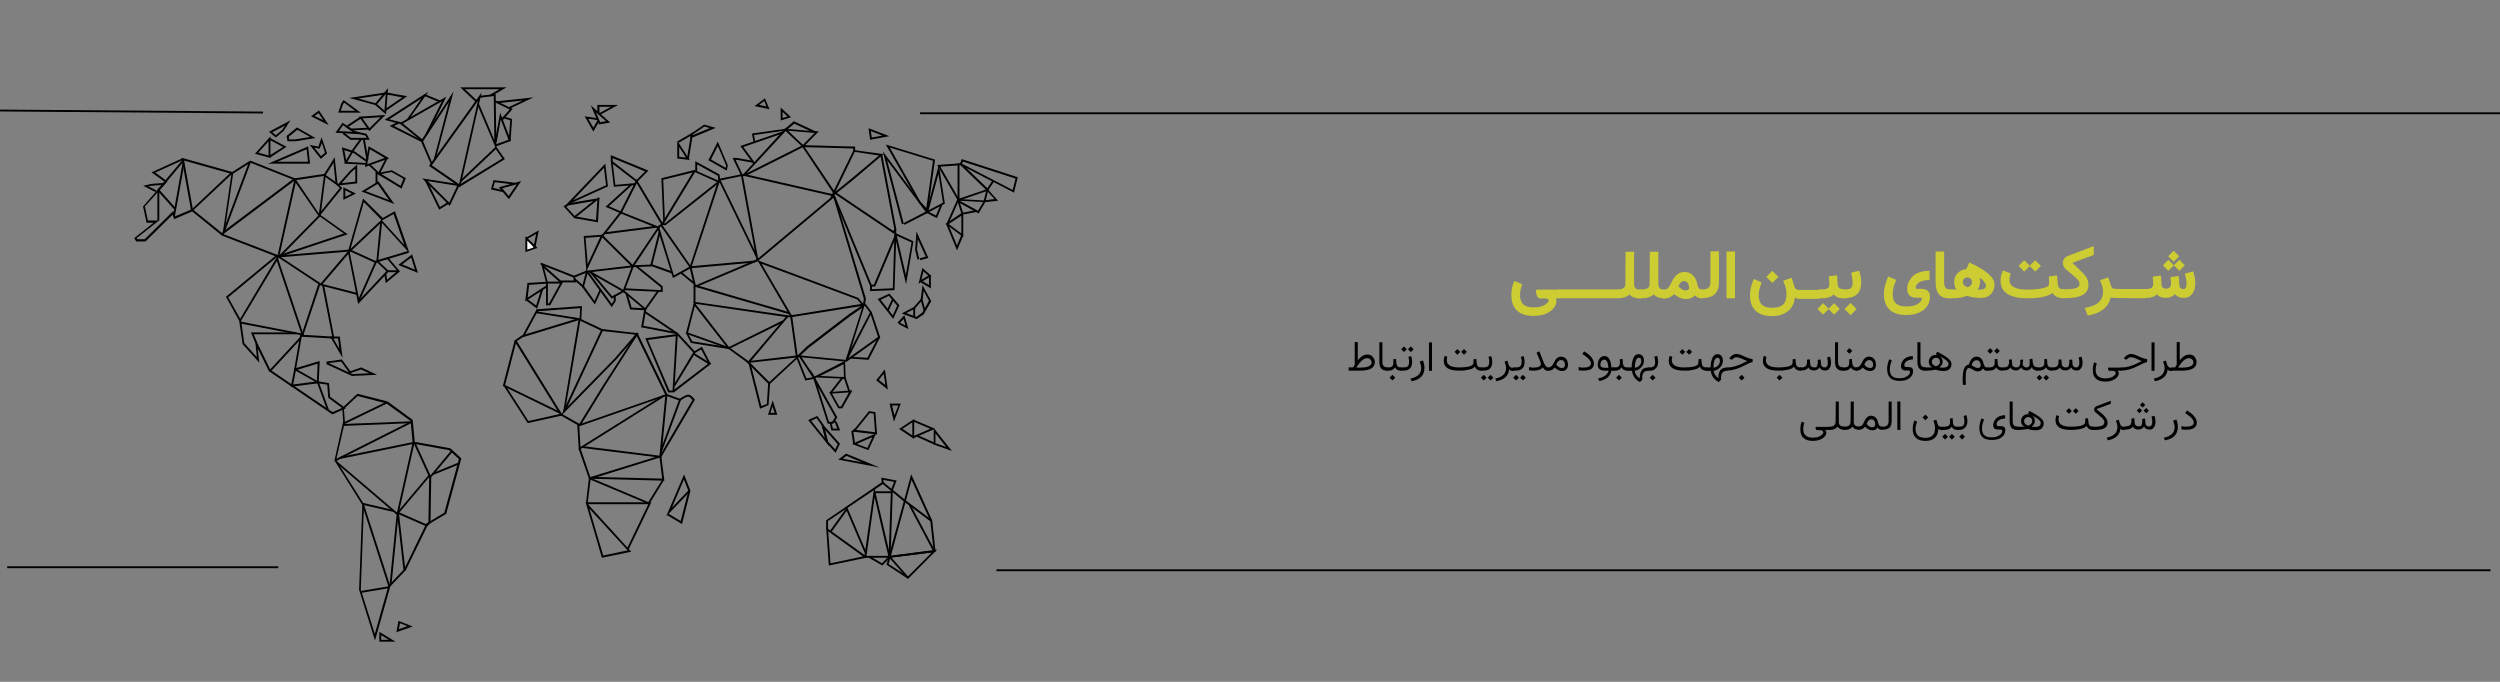<svg xmlns="http://www.w3.org/2000/svg" xmlns:xlink="http://www.w3.org/1999/xlink" id="Layer_1" x="0px" y="0px" viewBox="0 0 1320 360" style="enable-background:new 0 0 1320 360;" xml:space="preserve"><rect x="0" y="0" width="1320" height="360" fill="#808080" stroke="none"/><style type="text/css">	.st0{fill:none;stroke:#000000;stroke-miterlimit:10;}	.st1{fill:#FFFFFF;}	.st2{fill:#CDCC33;}</style><g>	<g>		<path d="M469,294.6l12.1-44.2l11.1,24.4l1.8,16.6L469,294.6z M481.3,253.4l-10.9,40.1l22.5-2.9l-1.7-15.5L481.3,253.4z"></path>	</g></g><g>	<g>		<path d="M479.4,305.7l-10.7-12.1l26.1-3.4L479.4,305.7z M470.7,294.4l8.7,9.9l12.6-12.6L470.7,294.4z"></path>	</g></g><g>	<g>		<polygon points="437.2,279.5 436.2,279.5 436.2,274.6 436.5,274.5 466.1,254.3 478.1,264.1 491.9,274.5 491.3,275.3 477.4,264.9    466.1,255.6 437.2,275.1   "></polygon>	</g></g><g>	<g>		<path d="M437.6,298.6l-1.4-20.1l22,15.8L437.6,298.6z M437.3,280.5l1.2,16.9l17.2-3.6L437.3,280.5z"></path>	</g></g><g>	<g>		<rect x="486.4" y="264.9" transform="matrix(0.883 -0.469 0.469 0.883 -73.856 261.126)" width="1" height="27.7"></rect>	</g></g><g>	<g>		<path d="M470.3,294.5h-14l5.3-37.3L470.3,294.5z M457.5,293.5H469l-7.2-30.9L457.5,293.5z"></path>	</g></g><g>	<g>		<polygon points="456.7,292.3 446.4,268.2 447.3,267.8 457.6,291.9   "></polygon>	</g></g><g>	<g>		<rect x="435.5" y="274.3" transform="matrix(0.584 -0.812 0.812 0.584 -38.844 473.721)" width="14.8" height="1"></rect>	</g></g><g>	<g>		<polygon points="465.9,298.6 458.7,294.5 459.2,293.6 465.7,297.4 469.2,293.8 470.4,258.7 472.1,254.4 466.4,253.4 466.6,254.9    465.6,255 465.3,252.2 473.4,253.7 471.4,259 470.2,294.2   "></polygon>	</g></g><g>	<g>		<polygon points="479.1,305.4 468.1,298.2 469.2,293.9 470.2,294.1 469.2,297.8 479.7,304.6   "></polygon>	</g></g><g>	<g>		<path d="M482.7,231.8l-8-5.3l8-5.3V231.8z M476.5,226.4l5.2,3.5V223L476.5,226.4z"></path>	</g></g><g>	<g>		<path d="M502.6,238.1l-9.6-3.4V226L502.6,238.1z M493.9,234l5.7,2l-5.7-7.2V234z"></path>	</g></g><g>	<g>		<polygon points="482.4,231.3 482,230.4 491.2,226.4 482,222.5 482.4,221.6 493.7,226.4   "></polygon>	</g></g><g>	<g>		<rect x="488.2" y="227.1" transform="matrix(0.408 -0.913 0.913 0.408 77.095 583.498)" width="1" height="10.4"></rect>	</g></g><g>	<g>		<path class="st0" d="M310.9,251.9"></path>	</g></g><g>	<g>		<path class="st0" d="M341.2,264.4"></path>	</g></g><g>	<g>		<path class="st0" d="M332.3,291"></path>	</g></g><g>	<g>		<path class="st0" d="M312.9,252"></path>	</g></g><g>	<g>		<path class="st0" d="M348.1,242.1"></path>	</g></g><g>	<g>		<path class="st0" d="M310.9,251.9"></path>	</g></g><g>	<g>		<path class="st0" d="M309.9,264.4"></path>	</g></g><g>	<g>		<path d="M351.7,272.7l9.5-22.2l3.4,8.7L351.7,272.7z M361.1,253.2l-6.3,14.8l8.6-9L361.1,253.2z"></path>	</g></g><g>	<g>		<polygon points="360.1,276.7 352.4,272.1 352.9,271.2 359.4,275.1 363.5,259 364.5,259.3   "></polygon>	</g></g><g>	<g>		<path d="M317.8,294.5l-8.6-29.3h34.7L332,289.9l1.3,1.4L317.8,294.5z M311.2,268.6l7.3,24.7l12.9-2.7L311.2,268.6z M310.6,266.4   l20.7,22.7l11-22.9h-31.7L310.6,266.4z"></path>	</g></g><g>	<g>		<rect x="461.7" y="259.4" width="9.1" height="1"></rect>	</g></g><g>	<g>		<path d="M463.1,229.4l-13-1.5l8.7-10.8l3.4,0.5L463.1,229.4z M452,227l10,1.2l-0.7-9.8l-2.1-0.3L452,227z"></path>	</g></g><g>	<g>		<path d="M458.5,237.7l-8.7-3.3l12.8-5.6L458.5,237.7z M452.4,234.4l5.6,2.1l2.6-5.7L452.4,234.4z"></path>	</g></g><g>	<g>		<polygon points="450.5,234.5 449.5,227.8 451.5,226.1 452.2,226.8 450.6,228.2 451.5,234.3   "></polygon>	</g></g><g>	<g>		<path d="M468.8,205.7l-6.2-4.9l4.6-5.8L468.8,205.7z M464,200.6l3.5,2.7l-0.9-5.9L464,200.6z"></path>	</g></g><g>	<g>		<path d="M437.8,235.6l-11.1-13.8l4.8-2.2l3.3,4.6L437.8,235.6z M428.3,222.2l7.3,9.1l-1.8-6.8l-2.6-3.7L428.3,222.2z"></path>	</g></g><g>	<g>		<path d="M441.2,239.1l-4.9-5.4l-2.8-10.7l10,11.3L441.2,239.1z M437.2,233.2l3.8,4.1l1.3-2.8l-6.7-7.6L437.2,233.2z"></path>	</g></g><g>	<g>		<path d="M444.7,215.6h-2.1l-4.8-8.6l12.3-0.9L444.7,215.6z M443.1,214.6h1l4.1-7.4l-8.9,0.6L443.1,214.6z"></path>	</g></g><g>	<g>		<polygon points="438.9,207.8 438.1,207.2 444.5,199 446.4,199 448.9,206.6 448,206.9 445.7,200 445,200   "></polygon>	</g></g><g>	<g>		<path d="M447.2,191l-26.8-2.6l5.6-5.5l22.1-16.9l8.8-6L447.2,191z M422.7,187.7l23.8,2.3l8.7-27.4l-6.4,4.4l-22,16.8L422.7,187.7z   "></path>	</g></g><g>	<g>		<polygon points="447.6,189.7 446.7,189.2 459.3,165 456.2,160.9 456.9,160.3 460.4,164.9   "></polygon>	</g></g><g>	<g>		<polygon points="447.1,190.9 446.5,190.1 463.6,177.9 459.4,165.1 460.3,164.8 464.8,178.3   "></polygon>	</g></g><g>	<g>		<polygon points="458.6,190 449.1,189.3 449.2,188.4 458,188.9 463.7,177.9 464.6,178.3   "></polygon>	</g></g><g>	<g>		<polygon points="425.2,200.9 420.2,188.3 421.1,188 425.8,199.8 429.8,199.1 429.9,200   "></polygon>	</g></g><g>	<g>		<path d="M406.1,203.1l-12.3-12.3l29.2-3.4L406.1,203.1z M396,191.5l10.2,10.2l14-12.9L396,191.5z"></path>	</g></g><g>	<g>		<path d="M429.7,200.2l-7.8-11.8l0.8-0.6l7.3,11l16.2-8.3l0.3,9.5l-15.3-0.7L429.7,200.2z M433.1,198.5l12.5,0.6l-0.2-6.8   L433.1,198.5z"></path>	</g></g><g>	<g>		<polygon points="395.9,191.4 395.1,190.7 415.6,166.5 418.2,166.5 421.2,188.1 420.2,188.2 417.3,167.5 416,167.5   "></polygon>	</g></g><g>	<g>		<polygon points="384.6,184.4 366.2,160.8 366.2,159.3 415.9,166.5 415.7,167.5 367.2,160.4 384.9,183.2 413.4,169.1 413.9,170      "></polygon>	</g></g><g>	<g>		<path d="M417.5,167.5l-17.6-30.1l26.9,10l26.4,9.9l3.3,4L417.5,167.5z M402.1,139.3l15.9,27.1l36.6-5.9l-2-2.4l-26.2-9.8   L402.1,139.3z"></path>	</g></g><g>	<g>		<polygon points="401.3,215.8 395.3,192.1 396.3,191.9 402,214.4 404.9,213.3 405.6,202.3 406.6,202.4 405.8,213.9   "></polygon>	</g></g><g>	<g>		<path d="M440,223.7H437l-9.1-28.6l14.2,25.2L440,223.7z M437.7,222.7h1.7l1.5-2.4l-9.1-16.2L437.7,222.7z"></path>	</g></g><g>	<g>		<polygon points="443.6,227.3 439,227.3 438,223.3 439,223.1 439.8,226.3 442.1,226.3 441,223.4 440,222.4 440.7,221.7 441.9,223      "></polygon>	</g></g><g>	<g>		<polygon points="416.6,165.9 367.2,151.5 367.2,159.9 366.2,159.9 366.2,150.1 416.9,164.9   "></polygon>	</g></g><g>	<g>		<polygon points="456.6,161.4 455.6,161.3 456.1,157.7 440.1,104.4 400.2,137.8 400.2,137.8 367.8,151.5 367.4,150.6 399.7,136.9    440.6,102.7 457.2,157.6   "></polygon>	</g></g><g>	<g>		<path class="st0" d="M391.7,92.4"></path>	</g></g><g>	<g>		<path d="M363.9,141.7l15.8-48.1l18.8,38.7L391.1,92l2.5,0l46.9,10.7l-0.2,1L393.4,93h-1.1l8.2,44.7l-2.2,0.9L363.9,141.7z    M379.9,96.2l-14.6,44.3l32.9-2.9l1.2-0.5l-0.2-1.2L379.9,96.2z"></path>	</g></g><g>	<g>		<path class="st0" d="M472.7,122.6"></path>	</g></g><g>	<g>		<path class="st0" d="M422.3,77.2"></path>	</g></g><g>	<g>		<path d="M438.2,104.8l12.5-25.6l15.8,2.2l-16.9,14.3L438.2,104.8z M451.3,80.2l-10.2,21l7.8-6.3l15.2-12.8L451.3,80.2z"></path>	</g></g><g>	<g>		<polygon points="439.9,101.9 423,76.6 451.5,77.4 451.5,79.7 450.5,79.7 450.5,78.4 424.9,77.7 440.8,101.3   "></polygon>	</g></g><g>	<g>		<polygon points="471.8,123.3 440.7,102.3 441.3,101.5 471.6,121.9 472.2,121 464.8,81.8 465.8,81.6 473.3,121.3   "></polygon>	</g></g><g>	<g>		<polygon points="462.1,151.3 459.5,151.3 459.4,151 439.9,103.7 440.8,103.3 460.2,150.3 461.4,150.3 472.2,124.8 472.2,121.2    473.2,121.2 473.2,125.1   "></polygon>	</g></g><g>	<g>		<path d="M485,149.8l2-8.3l4.8,4.2L485,149.8z M487.6,143.3l-1.1,4.4l3.6-2.2L487.6,143.3z"></path>	</g></g><g>	<g>		<polygon points="491.5,152.3 486.3,149.2 486.8,148.3 490.5,150.5 490.5,145.5 491.5,145.5   "></polygon>	</g></g><g>	<g>		<path d="M508.6,125.2l-9.4-7l9.4-6.3V125.2z M500.9,118.3l6.7,5v-9.4L500.9,118.3z"></path>	</g></g><g>	<g>		<polygon points="505.3,132.2 499.6,118.4 500.5,118 505.3,129.6 507.6,124 508.6,124.4   "></polygon>	</g></g><g>	<g>		<polygon points="477.6,118.7 477.1,117.8 488.7,111.8 468.4,84.6 477.2,118.1 476.2,118.4 466.1,79.9 490.2,112.2   "></polygon>	</g></g><g>	<g>		<path d="M505.6,106.2v-20h2l14.8,14.2L505.6,106.2z M506.6,87.2v17.6l13.9-4.7l-13.3-12.8H506.6z"></path>	</g></g><g>	<g>		<path d="M535.4,101.7l-28.7-14.8l1.1-2.9l29.6,9.6L535.4,101.7z M508,86.5l26.7,13.8l1.5-6l-27.8-9L508,86.5z"></path>	</g></g><g>	<g>		<path d="M519.2,106.8l1.6-6.4l-0.1-0.1l3.3-5l0.8,0.6l-2.9,4.4l5.1,5.7L519.2,106.8z M521.6,101.3l-1.1,4.4l4.6-0.6L521.6,101.3z"></path>	</g></g><g>	<g>		<polygon points="485.9,137.4 485.6,136.4 488.8,135.5 484.6,126.3 484.2,131.8 485.4,136.8 484.4,137 483.2,131.9 483.9,122.2    490.2,136.2   "></polygon>	</g></g><g>	<g>		<polygon points="459.4,153.7 459.4,150.8 460.4,150.8 460.4,152.7 471.4,152.2 472.2,125.8 473.2,125.8 472.3,153.2   "></polygon>	</g></g><g>	<g>		<path d="M393.7,92.9l-0.3-0.5l-0.4,0.4l-0.7-0.7l22.4-24.4l10.1,9.6L393.7,92.9z M414.8,69.2l-20.6,22.3L423.1,77L414.8,69.2z"></path>	</g></g><g>	<g>		<path d="M364.2,84.5l-6.6-0.8v-9.4L364.2,84.5z M358.6,82.8l3.6,0.4l-3.6-5.6V82.8z"></path>	</g></g><g>	<g>		<polygon points="363.7,84 362.7,83.8 364.7,71.7 358.4,75.4 357.9,74.5 366,69.8   "></polygon>	</g></g><g>	<g>		<path d="M364.5,73.1l0.4-2.6l6.9-4.7l6.1,1.7L364.5,73.1z M365.8,71l-0.1,0.4l9.1-3.8l-2.9-0.8L365.8,71z"></path>	</g></g><g>	<g>		<path d="M478.4,150.1l-6.4-27.4l10.3,4.7L478.4,150.1z M473.5,124.5l4.8,20.6l3-17.1L473.5,124.5z"></path>	</g></g><g>	<g>		<path d="M489.8,112.1l-4.6-5l-17.5-30.8l26,8L489.8,112.1z M486,106.5l3.1,3.3l3.5-24.9l-22.8-7L486,106.5z"></path>	</g></g><g>	<g>		<path d="M516.7,112.7l-10.9-6l0.4-0.7l-0.4,0l-11-18.9l11.3-0.8l0.1,1l-9.7,0.7l9.9,17.1l14.3,0.8L516.7,112.7z M506.7,106   l9.7,5.3l2.7-4.6L506.7,106z"></path>	</g></g><g>	<g>		<rect x="496.5" y="111.2" transform="matrix(0.405 -0.914 0.914 0.405 197.192 526.526)" width="13.6" height="1"></rect>	</g></g><g>	<g>		<path d="M488.7,113l7-25.9l3.2,20.4L488.7,113z M495.5,91.9l-5.2,19.1l7.6-4L495.5,91.9z"></path>	</g></g><g>	<g>		<path d="M351.4,118.9h-2.6l17.7-29.2l14,6.2L351.4,118.9z M350.6,117.9h0.5l27.5-21.8l-11.6-5.2L350.6,117.9z"></path>	</g></g><g>	<g>		<polygon points="350.2,116.8 349.2,94.1 366.5,89.8 366.8,90.8 350.2,94.9 351.1,116.7   "></polygon>	</g></g><g>	<g>		<polygon points="397.9,86.7 390.9,77.1 413.3,69.4 413.7,70.3 392.5,77.6 398.7,86.1   "></polygon>	</g></g><g>	<g>		<path d="M424.3,77.5l-0.7-0.7l6.5-6.6l-16.6-1.4l5.6-4.8l11.2,5.2l2,0.2L424.3,77.5z M416,68.1l11.5,1l-8.1-3.8L416,68.1z"></path>	</g></g><g>	<g>		<polygon points="397.9,75.1 397,70.5 414.7,68 414.9,68.9 398.1,71.3 398.8,74.9   "></polygon>	</g></g><g>	<g>		<path d="M383.7,90.1l-9.7-5.5l5-9.8l5.3,12.5L383.7,90.1z M375.4,84.2l7.7,4.4l0.3-1.2L379,77.1L375.4,84.2z"></path>	</g></g><g>	<g>		<path d="M347.4,120.6l-20.3-8.1l9-17.9l14.2,23.9L347.4,120.6z M328.5,112l18.8,7.5l1.7-1.2l-12.8-21.5L328.5,112z"></path>	</g></g><g>	<g>		<path d="M324.1,98.6l-1.7-14.3l0.1,0.1v-2.5l19.9,8.2l-6.2,6.2l-12.6-9.7l1.3,11l10.4-0.9l0.1,1L324.1,98.6z M323.5,85.2l12.6,9.8   l4.5-4.5l-17.1-7V85.2z"></path>	</g></g><g>	<g>		<path d="M412.2,63.6v-6.8l5.5,5.1L412.2,63.6z M413.2,59.1v3.2l2.6-0.8L413.2,59.1z"></path>	</g></g><g>	<g>		<path d="M406.3,57.7l-7.9-1.7l5.5-4.1L406.3,57.7z M400.8,55.4l3.9,0.8l-1.2-2.9L400.8,55.4z"></path>	</g></g><g>	<g>		<polygon points="379.4,95.5 379,92.8 368.1,86.8 368.1,90.7 367.1,90.7 367.1,85.1 379.9,92.1 380.2,94.3 391,92.1 386.8,83.4    389.1,83.4 397.6,84.9 397.5,85.9 389,84.4 388.4,84.4 392.4,92.8   "></polygon>	</g></g><g>	<g>		<polygon points="334.2,141.4 317.1,124.5 319,122.7 346.6,119.2 346.7,120.2 319.4,123.7 318.6,124.5 334,139.8 347.9,119.1    348.7,119.6   "></polygon>	</g></g><g>	<g>		<path d="M329.5,154.4L309.4,143l25.5-3L329.5,154.4z M312.5,143.6L329,153l4.4-11.8L312.5,143.6z"></path>	</g></g><g>	<g>		<polygon points="328.5,113 319.7,109.2 333.2,96.9 333.9,97.6 321.5,108.9 328.9,112.1   "></polygon>	</g></g><g>	<g>		<polygon points="355.3,146.8 347.1,120.5 348.1,120.2 355.8,145.4 363.9,140.9 348.7,119.1 349.5,118.5 365.3,141.3   "></polygon>	</g></g><g>	<g>		<polygon points="354.7,144.4 343.3,140.3 347.8,122.4 348.8,122.7 344.5,139.6 355.1,143.4   "></polygon>	</g></g><g>	<g>		<rect x="334.1" y="139.9" transform="matrix(0.999 -4.102116e-02 4.102116e-02 0.999 -5.473 14.029)" width="10" height="1"></rect>	</g></g><g>	<g>		<path d="M309.6,143.2l-1.4-18.6l10.5-0.7L309.6,143.2z M309.2,125.6l1.1,13.8L317,125L309.2,125.6z"></path>	</g></g><g>	<g>		<path d="M298.3,108.7l21.3-22.3l1.4,12L298.3,108.7z M318.9,88.6l-16.3,17.1l17.4-7.9L318.9,88.6z"></path>	</g></g><g>	<g>		<path d="M303.3,115.3l-5.8-6.4l2.7-1.6l16.7-2.8L303.3,115.3z M299,109.2l4.4,4.8l9.8-7.8l-12.8,2.2L299,109.2z"></path>	</g></g><g>	<g>		<polygon points="349.9,154.2 329.6,153.2 329.6,152.2 348.9,153.2 348.9,151.7 335.7,141 336.3,140.2 349.9,151.2   "></polygon>	</g></g><g>	<g>		<path d="M290.5,161.2h-2.2v-12.5h9.1L290.5,161.2z M289.3,160.2h0.6l5.8-10.5h-6.4V160.2z"></path>	</g></g><g>	<g>		<polygon points="283.6,163 277.6,158.5 278.2,157.7 283.1,161.3 285.8,152.5 286.8,152.8   "></polygon>	</g></g><g>	<g>		<polygon points="277.3,159.1 278.5,149.4 288.2,148.8 285.6,138.7 296.9,148.9 296.2,149.6 287.3,141.7 289.4,149.7 279.4,150.4    278.6,157.1 288.5,150.7 289.1,151.5   "></polygon>	</g></g><g>	<g>		<polygon points="394.6,191.5 384.6,184.2 362.1,176.2 366.2,160.5 367.1,160.7 363.3,175.6 385.1,183.4 395.2,190.7   "></polygon>	</g></g><g>	<g>		<path d="M356,207.2h-3.2l-12.1-28.6l17.2-2.3L356,207.2z M353.5,206.2h1.6l1.7-28.7l-14.7,2L353.5,206.2z"></path>	</g></g><g>	<g>		<polygon points="355.9,207.1 355.2,206.3 373.8,192.1 365.9,187.2 366.5,186.4 375.6,192   "></polygon>	</g></g><g>	<g>		<polygon points="374.3,192.3 370.2,184.5 366.9,186.4 366.4,185.6 370.6,183.1 375.1,191.8   "></polygon>	</g></g><g>	<g>		<path d="M296.2,219.6l21.4-45.9l19.7,2.3l-12.1,14L296.2,219.6z M318.2,174.8l-18.6,39.9l24.9-25.4l10.9-12.6L318.2,174.8z"></path>	</g></g><g>	<g>		<path d="M304.9,225.4l13.6-22.1l17.9-27.9l16.2,33.3L352,209L304.9,225.4z M336.2,177.5l-16.9,26.4l-12.1,19.7l44-15.3   L336.2,177.5z"></path>	</g></g><g>	<g>		<polygon points="298.3,217.3 297.4,217.1 305.6,167.9 318.1,173.8 317.6,174.7 306.4,169.4   "></polygon>	</g></g><g>	<g>		<polygon points="296.1,219.6 271.5,179.9 275.5,177.1 305.7,167.9 306,168.9 275.9,178.1 272.9,180.1 297,219.1   "></polygon>	</g></g><g>	<g>		<polygon points="305.6,237.7 304.8,224 305.8,223.9 306.5,236 350.4,208.5 350.9,209.3   "></polygon>	</g></g><g>	<g>		<polygon points="340.8,164 329.2,154.3 323,157.7 311.9,144.4 312.7,143.8 323.2,156.4 329.3,153.1 340.6,162.6 347.2,153.3    348,153.9   "></polygon>	</g></g><g>	<g>		<polygon points="304.2,149.1 295.9,149.1 295.9,148.1 303,148.1 302.7,146.5 285.3,139.6 285.6,138.7 303.5,145.7   "></polygon>	</g></g><g>	<g>		<rect x="348.4" y="160.1" transform="matrix(0.56 -0.828 0.828 0.56 12.413 363.826)" width="1" height="20.3"></rect>	</g></g><g>	<g>		<polygon points="306.9,168.9 306,168.9 306.3,162.7 284.3,164.3 284.3,164.6 305.3,167.9 305.2,168.9 283.3,165.4 283.3,163.3    307.3,161.6   "></polygon>	</g></g><g>	<g>		<rect x="272.5" y="170.1" transform="matrix(0.475 -0.88 0.88 0.475 -3.118 335.92)" width="15.4" height="1"></rect>	</g></g><g>	<g>		<polygon points="295.5,218.4 265.5,203.8 271.7,179.9 272.7,180.1 266.7,203.3 295.9,217.5   "></polygon>	</g></g><g>	<g>		<polygon points="305.8,224.9 296.3,219.5 278.6,223.4 266.1,204 266.9,203.5 279,222.3 296.4,218.4 306.3,224   "></polygon>	</g></g><g>	<g>		<polygon points="311.1,253.2 305.5,237 306.5,236.7 311.7,251.9 348,240.7 348.3,241.6   "></polygon>	</g></g><g>	<g>		<polygon points="350.8,253.8 312.2,252.8 312.2,251.8 349.6,252.7 348.2,241.2 349.2,241.1   "></polygon>	</g></g><g>	<g>		<polygon points="342.7,266.3 311.8,253.3 310.3,265.7 309.4,265.6 311,251.9 342.3,265.1 349.8,253 350.6,253.5   "></polygon>	</g></g><g>	<g>		<path d="M349.1,241.7l-41.9-5.2l0.1-1l40.9,5.1l3.2-32.8l8.3,3l-10.3,27.8L349.1,241.7z M352.3,209.2l-2.5,25.5l8.6-23.3   L352.3,209.2z"></path>	</g></g><g>	<g>		<path d="M349.1,241.4l-0.9-0.5l17.4-29.7c-0.6-0.8-1.6-1.7-2.1-1.8c-0.8-0.1-3,1.2-4.2,2.1l-0.6-0.8c0.6-0.4,3.5-2.5,5-2.3   c1.2,0.1,2.7,2,3,2.4l0.2,0.3L349.1,241.4z"></path>	</g></g><g>	<g>		<polygon points="384.7,184.3 364.8,181.1 362.3,176.1 363.1,175.7 365.5,180.2 384.9,183.3   "></polygon>	</g></g><g>	<g>		<polygon points="315.7,117.4 303.3,115.2 303.4,114.2 314.7,116.2 315.5,104.3 316.5,104.4   "></polygon>	</g></g><g>	<g>		<polygon points="356.5,203.8 355.7,203.3 366,186.1 357.1,176.4 338.5,172.8 340.1,163.8 332.7,163.4 330.3,155.1 331.3,154.9    333.5,162.4 341.3,162.8 339.7,172 357.6,175.5 367.3,186   "></polygon>	</g></g><g>	<g>		<rect x="316.5" y="117.2" transform="matrix(0.618 -0.786 0.786 0.618 31.011 299.275)" width="14" height="1"></rect>	</g></g><g>	<g>		<polygon points="367.5,151.1 359.2,144.3 359.8,143.5 365.8,148.5 364.1,141.2 365.1,141   "></polygon>	</g></g><g>	<g>		<polygon points="323,162.2 310.2,144.5 308.1,152.2 303,147.7 303.7,147 307.6,150.4 309.7,142.1 323,160.4 324.1,158.7    324.1,156.2 325.1,156.2 325.1,159   "></polygon>	</g></g><g>	<g>		<rect x="302.8" y="144.2" transform="matrix(0.925 -0.38 0.38 0.925 -31.994 127.317)" width="7.4" height="1"></rect>	</g></g><g>	<g>		<polygon points="314.1,160.8 307.4,151.6 308.3,151 313.9,158.9 316.6,152.9 317.5,153.3   "></polygon>	</g></g><g>	<g>		<polygon class="st1" points="277.9,125.9 282.9,130.7 277.9,132.4   "></polygon>	</g>	<g>		<path d="M277.4,133.1v-8.4l6.4,6.2L277.4,133.1z M278.4,127.1v4.7l3.5-1.2L278.4,127.1z"></path>	</g></g><g>	<g>		<polygon points="282.6,131.1 281.6,130.9 283.1,123.5 278.2,126.3 277.7,125.5 284.5,121.6   "></polygon>	</g></g><g>	<g>		<path d="M464.6,246.9l-22-4.2l4.1-3.2L464.6,246.9z M445,242.2l10.1,1.9l-8.2-3.4L445,242.2z"></path>	</g></g><g>	<g>		<path d="M268.7,105.2l-5.3-6.3l11.8-3.3L268.7,105.2z M265.2,99.4l3.4,4.1l4.2-6.2L265.2,99.4z"></path>	</g></g><g>	<g>		<polygon points="265.7,101.5 259.2,100 260.6,95.1 272,96.5 271.9,97.5 261.3,96.2 260.4,99.2 266,100.5   "></polygon>	</g></g><g>	<g>		<path d="M316.3,65.7l-4.4-10.1l10.3,9.1L316.3,65.7z M314.6,59.3l2.3,5.2L320,64L314.6,59.3z"></path>	</g></g><g>	<g>		<path d="M316.7,60.7l-0.5-0.9l0,0h-0.8v-4.4h11L316.7,60.7z M316.5,56.4v3.3l6.1-3.3H316.5z"></path>	</g></g><g>	<g>		<path d="M313.3,69.5l-4.6-8.1l7,1.1l-0.1,1l0.8,0.5L313.3,69.5z M310.6,62.7l2.7,4.7l2.2-4L310.6,62.7z"></path>	</g></g><g>	<g>		<path d="M243,98.9l-16.5-11.3l27.8-38.8L243,98.9z M228,87.3l14.4,9.9l9.9-43.8L228,87.3z"></path>	</g></g><g>	<g>		<path d="M237.5,108.7l-14.6-14.5l20,3.1L237.5,108.7z M225.8,95.6l11.4,11.4l4.2-8.9L225.8,95.6z"></path>	</g></g><g>	<g>		<polygon points="227.5,86.7 222.2,74.5 239.5,48.3 229.9,84.5 229,84.3 237,53.9 223.4,74.6 228.4,86.4   "></polygon>	</g></g><g>	<g>		<polygon points="262.1,78.9 252,55.2 252.9,54.8 261,73.9 260.7,50.7 253.4,51.6 253.2,50.6 261.7,49.6   "></polygon>	</g></g><g>	<g>		<polygon points="222.5,74.4 210.9,65.1 235.7,51 225.5,71.4 224.6,70.9 233.3,53.5 212.7,65.2 223.1,73.7   "></polygon>	</g></g><g>	<g>		<polygon points="261.6,77.4 261.2,76.4 268.5,73.8 264.4,63.1 262.2,75.2 261.2,75 264.1,59.5 269.8,74.4   "></polygon>	</g></g><g>	<g>		<polygon points="231.9,110.7 224.6,95.9 225.5,95.4 232.3,109.3 236.4,106.7 236.9,107.6   "></polygon>	</g></g><g>	<g>		<polygon points="211.7,65.6 203.1,63.3 226.2,48.4 215.7,63.4 214.9,62.9 222.5,52 205.5,63 211.9,64.6   "></polygon>	</g></g><g>	<g>		<rect x="227.8" y="47.5" transform="matrix(0.382 -0.924 0.924 0.382 93.24 243.073)" width="1" height="8.6"></rect>	</g></g><g>	<g>		<polygon points="222.6,75 205.7,66.5 210.3,64.3 210.7,65.2 208,66.5 223,74.1   "></polygon>	</g></g><g>	<g>		<polygon points="265.4,63.5 264.6,62.8 269.1,57.8 261.1,53.9 261.5,53 270.7,57.5   "></polygon>	</g></g><g>	<g>		<polygon points="269.6,74.1 268.6,74 269.4,63.5 265.8,62.5 266.1,61.6 270.4,62.8   "></polygon>	</g></g><g>	<g>		<path class="st0" d="M238.2,51.1"></path>	</g></g><g>	<g>		<path d="M195,69.2l-5.5-7.6l14-0.9L195,69.2z M191.4,62.5l3.7,5.2l5.8-5.8L191.4,62.5z"></path>	</g></g><g>	<g>		<path d="M203.8,60.4l-6.1-5.3l7.2-8.6L203.8,60.4z M199.1,55l3.9,3.4l0.7-8.8L199.1,55z"></path>	</g></g><g>	<g>		<polygon points="198.3,55.5 184.4,51.7 203.1,48.9 203.2,49.9 189.2,52 198.5,54.6   "></polygon>	</g></g><g>	<g>		<polygon points="203.8,58.5 203.2,57.7 212.4,51.4 204.2,49.9 204.4,48.9 215,50.8   "></polygon>	</g></g><g>	<g>		<path d="M192.7,88.2l1.9-11l10.9,6.4L192.7,88.2z M195.3,78.8l-1.4,7.9l9.2-3.3L195.3,78.8z"></path>	</g></g><g>	<g>		<polygon points="200.2,92.5 194.6,87.2 195.3,86.5 199.9,90.9 203.8,83.3 204.7,83.7   "></polygon>	</g></g><g>	<g>		<path d="M208.2,107.7l-17.4-6.6l9-5.4L208.2,107.7z M193,100.9l12.4,4.7l-6-8.5L193,100.9z"></path>	</g></g><g>	<g>		<path d="M212,99.6l-13.4-8.1l8.3-1.6l7.4,4.2L212,99.6z M201.4,91.9l10.1,6.2l1.5-3.7l-6.3-3.6L201.4,91.9z"></path>	</g></g><g>	<g>		<path class="st0" d="M206.3,90.4"></path>	</g></g><g>	<g>		<polygon points="243,98.5 242.4,97.6 265.2,83.7 261.8,78.8 243.6,96 242.9,95.3 261.9,77.3 266.6,84   "></polygon>	</g></g><g>	<g>		<path d="M177.9,98L185,90l3.6-3.1v9.9L177.9,98z M187.6,89.1l-1.9,1.6l-5.3,6l7.2-0.8V89.1z"></path>	</g></g><g>	<g>		<polygon points="193.3,87 181.7,86.4 186,79.1 194,84.7 193.4,85.5 186.3,80.5 183.4,85.5 193.3,86.1   "></polygon>	</g></g><g>	<g>		<path d="M183.2,134.6l8.5-29.8l10.4,10.3l6.4-3.6l7.7,22.1l-14.8-16.2L183.2,134.6z M192.1,106.7l-7,24.7l16.2-15.3l-0.3-0.4l0,0   L192.1,106.7z M201.7,116.4L201.7,116.4l11.8,13l-5.7-16.4L201.7,116.4z"></path>	</g></g><g>	<g>		<path d="M163.7,86.4h-22.1l21.1-9.1L163.7,86.4z M146.5,85.4h16.1l-0.7-6.6L146.5,85.4z"></path>	</g></g><g>	<g>		<path d="M142.8,83.4l-8.2-2.2l8.2-9.2V83.4z M136.4,80.6l5.4,1.5v-7.5L136.4,80.6z"></path>	</g></g><g>	<g>		<polygon points="142.6,83.2 142,82.3 149.4,77.6 142,73.7 142.5,72.8 151.3,77.5   "></polygon>	</g></g><g>	<g>		<path d="M145.6,72.6l-3.6-3l11.4-6.1l-3.7,5.7L145.6,72.6z M143.8,69.8l1.8,1.6l3.4-2.8l1.5-2.3L143.8,69.8z"></path>	</g></g><g>	<g>		<path d="M190.5,59.5h-11.9l1.5-4.7l1.3-2L190.5,59.5z M180,58.5h7.5l-5.8-4.3l-0.7,1.1L180,58.5z"></path>	</g></g><g>	<g>		<path d="M173.6,66.1l-9.4-4.7l4.2-3.1L173.6,66.1z M166.1,61.2l4.6,2.3l-2.5-3.8L166.1,61.2z"></path>	</g></g><g>	<g>		<path d="M189.8,70.9l-12.7-0.8l3.8-5.3L189.8,70.9z M179,69.2l7.2,0.4l-5.1-3.5L179,69.2z"></path>	</g></g><g>	<g>		<polygon points="195.2,73.8 185,73.8 180.9,70.7 181.5,69.9 185.3,72.8 193.6,72.8 193,71.6 187.1,70.2 187.3,69.2 193.6,70.7      "></polygon>	</g></g><g>	<g>		<polygon points="185.2,68.9 182.2,66.9 190.2,61.6 190.8,62.5 184,66.9 185.5,67.9 194.7,67.4 194.7,68.4   "></polygon>	</g></g><g>	<g>		<rect x="184.4" y="76" transform="matrix(0.588 -0.809 0.809 0.588 15.744 183.983)" width="8.1" height="1"></rect>	</g></g><g>	<g>		<rect x="192.4" y="73.2" transform="matrix(0.986 -0.17 0.17 0.986 -10.578 33.829)" width="1" height="11.4"></rect>	</g></g><g>	<g>		<polygon points="182,86 180.5,77.8 186.9,79.8 186.6,80.8 181.8,79.3 183,85.8   "></polygon>	</g></g><g>	<g>		<path d="M152.2,74.6h-0.4l-0.5-2.8l5.5-4.5l9.8,5.6L156,74.6L152.2,74.6z M152.7,73.6h3.2l7.8-1.3l-6.7-3.8l-4.5,3.7L152.7,73.6z"></path>	</g></g><g>	<g>		<path d="M146.9,135.9l-0.2-0.1l-29.5-11.4L100.7,111l20.5-19.3l10.9-6.9l23.7,9.4l12.8,18.9l15,10.6L146.9,135.9z M117.9,123.6   l29.1,11.2l34.5-11.5l-13.6-9.7L155.1,95l-22.9-9.1l-10.4,6.6l-19.6,18.4L117.9,123.6z"></path>	</g></g><g>	<g>		<rect x="104.2" y="104.2" transform="matrix(0.351 -0.936 0.936 0.351 -17.033 184.813)" width="41.4" height="1"></rect>	</g></g><g>	<g>		<polygon points="169.2,113.5 168.4,112.9 179.4,99.3 177.8,97.7 171.3,93.1 171.8,92.3 178.4,96.9 180.7,99.3   "></polygon>	</g></g><g>	<g>		<path d="M181.3,105.5v-6.6l6.6,3.3L181.3,105.5z M182.3,100.5v3.4l3.4-1.7L182.3,100.5z"></path>	</g></g><g>	<g>		<polygon points="177.2,97.1 176.1,86 172,92.5 171.1,92 176.7,83 178.2,97   "></polygon>	</g></g><g>	<g>		<path d="M148.2,135.5l-0.7-0.7l20.8-21.2l2.7-20.7l-15.3,2.3l-38.2,28.7l4.7-32.1l-25-7l4.8,26.6l-10,4.3l-0.9-2.3l-14.3,14.1   h-4.9l-1-1.8l10.2-8.1h-3.7l-1.9-8.6L86.9,96l-6.9-5l16-7.3l-0.1-0.4l27.3,7.7l-4.5,30.6l36.5-27.4l16.9-2.5l-2.9,22.4   L148.2,135.5z M72.5,126.3h3.9l15.1-14.9l1,2.8l8.3-3.5l-4.7-26L82,91.1l6.4,4.7l-11.9,13.2l1.6,7.4H84l-11.8,9.3L72.5,126.3z"></path>	</g></g><g>	<g>		<rect x="80.2" y="99.3" transform="matrix(0.177 -0.984 0.984 0.177 -20.494 175.068)" width="28.3" height="1"></rect>	</g></g><g>	<g>		<polygon points="92.1,110.7 82.9,100.4 96.3,84.5 97.1,85.1 84.3,100.4 92.9,110   "></polygon>	</g></g><g>	<g>		<rect x="83.1" y="101" width="1" height="15.5"></rect>	</g></g><g>	<g>		<polygon points="82.1,101.4 75.6,98.1 79.8,97.1 86.3,96.6 86.4,97.6 79.9,98.1 78.4,98.4 82.6,100.6   "></polygon>	</g></g><g>	<g>		<polygon points="198.1,138.8 184.7,132.7 185.1,131.8 198.1,137.7 215.5,132.5 215.8,133.5   "></polygon>	</g></g><g>	<g>		<path d="M220.7,144.1l-10.4-4.2l7.3-5.6L220.7,144.1z M212.3,139.6l6.8,2.8l-2-6.4L212.3,139.6z"></path>	</g></g><g>	<g>		<rect x="182.5" y="148.1" transform="matrix(0.405 -0.914 0.914 0.405 -20.482 265.714)" width="22.9" height="1"></rect>	</g></g><g>	<g>		<polygon points="203.7,149.5 202.9,144.7 203.9,144.5 204.4,147.7 209.8,143.1 204.3,136.6 205,136 211.2,143.3   "></polygon>	</g></g><g>	<g>		<rect x="204.7" y="142.7" width="5.9" height="1"></rect>	</g></g><g>	<g>		<polygon points="188.4,155.7 169.2,150.7 146.4,135.6 155.4,95.1 156.4,95.3 147.5,135.2 169.6,149.8 188.7,154.7   "></polygon>	</g></g><g>	<g>		<polygon points="189.1,160.5 183.9,134.1 169.8,150.6 169,150 184.4,131.9 189.7,158.4 204,143.2 198.7,138.1 200.8,116.7    201.8,116.8 199.7,137.8 205.4,143.2   "></polygon>	</g></g><g>	<g>		<rect x="198.3" y="90.8" width="1" height="6.3"></rect>	</g></g><g>	<g>		<path d="M169.4,83.9l-5.9-7.4l4.6,0.9l1.7-4.9l2.9,8.5L169.4,83.9z M166,78l3.5,4.4l2.1-1.8l-1.7-5.1l-1.1,3L166,78z"></path>	</g></g><g>	<g>		<polygon points="175.5,218.8 142,196 136.1,184 136.9,191.5 128.1,181.7 126.3,169.4 119.3,156.7 145.9,134.7 146.5,135.5    120.5,157 127.3,169.2 129,181.2 135.6,188.5 134.6,178.5 142.8,195.3 175.6,217.6 180.6,215.4 173.3,210 172.8,203.1    167.3,202.3 167.7,192 155.2,195.8 158.5,176.7 175.4,177.7 170.1,150.7 171.1,150.5 176.6,178.8 159.3,177.8 156.4,194.3    168.8,190.6 168.3,201.4 173.7,202.3 174.3,209.5 182.6,215.6   "></polygon>	</g></g><g>	<g>		<polygon points="127.2,169.5 126.4,169 146.7,134.9 184.3,131.8 184.4,132.8 147.3,135.9   "></polygon>	</g></g><g>	<g>		<rect x="152.6" y="135.4" transform="matrix(0.948 -0.318 0.318 0.948 -41.933 56.803)" width="1" height="43"></rect>	</g></g><g>	<g>		<polygon points="134.9,181.4 132.5,175.5 156.3,175.5 156.3,176.5 134,176.5 135.8,181.1   "></polygon>	</g></g><g>	<g>		<polygon points="160.1,177.2 126.8,170.8 127,169.8 159.4,176.1 168.2,149.6 169.2,149.9   "></polygon>	</g></g><g>	<g>		<rect x="138.9" y="186.7" transform="matrix(0.679 -0.734 0.734 0.679 -89.091 170.631)" width="23.5" height="1"></rect>	</g></g><g>	<g>		<path d="M153.5,204.2l2-9.9l13.9,7.9L153.5,204.2z M156.2,195.8l-1.4,7.2l11.5-1.5L156.2,195.8z"></path>	</g></g><g>	<g>		<rect x="170" y="201.4" transform="matrix(0.939 -0.343 0.343 0.939 -61.377 71.094)" width="1" height="15.6"></rect>	</g></g><g>	<g>		<path d="M185.8,198.5l-13.6-6.3l0.3-0.5l-0.1-0.8l8.1-1.1l4.5,6.2l5.7-2l8.4,3.9L185.8,198.5z M185,197l1,0.5l9-0.4l-4.4-2   L185,197z M173.5,191.7l10.8,5l-4.2-5.8L173.5,191.7z"></path>	</g></g><g>	<g>		<path d="M198,338.2l-8.4-26.8l0-0.1l1.7-44.7l-14.7-23.5l4.6-20.5l-0.5-7.2l8-7.5l16,4.1l13.2,9.7l1.1,11.6l18.8,3.4l5.8,5.3   l-8,29.3l-9.6,5.7l-11.7,24l-8.2,8.6L198,338.2z M190.5,311.3l7.4,23.4l7.2-25.5l8.3-8.7l11.7-24.1l9.5-5.7l7.7-28.3l-5.1-4.7   l-19.3-3.5l-1.1-11.9L204,213l-15.2-3.9l-7.2,6.8l0.5,6.8l-4.6,20.2l14.7,23.4L190.5,311.3z"></path>	</g></g><g>	<g>		<rect x="180.1" y="217.6" transform="matrix(0.9 -0.435 0.435 0.9 -75.733 105.725)" width="25.4" height="1"></rect>	</g></g><g>	<g>					<rect x="181.2" y="223.2" transform="matrix(0.999 -4.000701e-02 4.000701e-02 0.999 -8.791 8.151)" width="36.2" height="1"></rect>	</g></g><g>	<g>		<rect x="174.6" y="232.5" transform="matrix(0.893 -0.45 0.45 0.893 -83.852 113.623)" width="44.5" height="1"></rect>	</g></g><g>	<g>		<polygon points="210.2,272.4 177.2,244.2 177.8,243.5 209.6,270.6 217.7,234.5 179.6,242.3 179.4,241.3 219,233.2   "></polygon>	</g></g><g>	<g>		<rect x="199.1" y="259.3" transform="matrix(0.227 -0.974 0.974 0.227 -106.502 401.539)" width="1" height="17.1"></rect>	</g></g><g>	<g>		<polygon points="227,252.8 218.5,234.2 219.4,233.8 227.3,251 238.1,238 238.9,238.6   "></polygon>	</g></g><g>	<g>		<rect x="227.8" y="247.1" transform="matrix(0.926 -0.377 0.377 0.926 -76.018 107.005)" width="15" height="1"></rect>	</g></g><g>	<g>		<path d="M225.3,278l-16-7l17.1-20.3l0.8,0.6l-0.5,0.6l1,0l-0.4,24.4L225.3,278z M210.9,270.6l14.2,6.2l1.1-0.9l0.4-24L210.9,270.6   z"></path>	</g></g><g>	<g>		<rect x="198.2" y="265.4" transform="matrix(0.952 -0.307 0.307 0.952 -78.899 74.989)" width="1" height="45.2"></rect>	</g></g><g>	<g>					<rect x="189.2" y="289.7" transform="matrix(9.960040e-02 -0.995 0.995 9.960040e-02 -101.409 468.303)" width="37.6" height="1"></rect>	</g></g><g>	<g>		<rect x="211.3" y="270.7" transform="matrix(0.994 -0.113 0.113 0.994 -30.987 25.798)" width="1" height="30.6"></rect>	</g></g><g>	<g>		<rect x="190.3" y="310.7" transform="matrix(0.986 -0.167 0.167 0.986 -49.299 37.525)" width="15.3" height="1"></rect>	</g></g><g>	<g>		<path d="M209.3,333.8l1.1-6l7.5,3L209.3,333.8z M211.2,329.1l-0.6,3.1l4.5-1.6L211.2,329.1z"></path>	</g></g><g>	<g>		<path d="M208.8,338.8h-8.5v-5.2L208.8,338.8z M201.3,337.8h3.9l-3.9-2.4V337.8z"></path>	</g></g><g>	<g>		<rect x="485.8" y="59.3" width="834.2" height="1"></rect>	</g></g><g>	<g>		<rect x="68.9" y="-10.6" transform="matrix(7.633231e-03 -1 1 7.633231e-03 10.057 127.834)" width="1" height="138.9"></rect>	</g></g><g>	<g>		<rect x="3.8" y="299" width="143.1" height="1"></rect>	</g></g><g>	<g>		<rect x="526.1" y="300.6" width="788.9" height="1"></rect>	</g></g><g>	<g>		<path d="M484,168.5l-7.9-3l6.3-3.3l3.7-4.2l1-7.4l4.6,8.4l-4,7L484,168.5z M478.5,165.3l5.4,2l3.1-2.3l3.5-6.2l-2.8-5.2l-0.6,4.7   l-4.1,4.7L478.5,165.3z"></path>	</g></g><g>	<g>		<rect x="486.8" y="158" transform="matrix(0.965 -0.262 0.262 0.965 -25.153 133.035)" width="1" height="6.1"></rect>	</g></g><g>	<g>		<rect x="482.2" y="162.5" width="1" height="4.9"></rect>	</g></g><g>	<g>		<path d="M410.4,219h-4.9l2.5-7.6L410.4,219z M406.8,218h2.2l-1.1-3.4L406.8,218z"></path>	</g></g><g>	<g>		<path d="M472,222.7l-2.3-9.6h5.9L472,222.7z M471,214.1l1.3,5.2l2-5.2H471z"></path>	</g></g><g>	<g>		<path d="M479.7,173.8l-5-2.6l0.3-0.6l-0.4,0.4l-0.7-0.7l3.6-3.9L479.7,173.8z M475.2,170.4l2.9,1.5l-1-3.5L475.2,170.4z"></path>	</g></g><g>	<g>		<path d="M471.6,168.4l-8.2-10.5l6.2-2.9l5.3,6.2L471.6,168.4z M465,158.3l6.4,8.2l2.3-5.1l-4.4-5.2L465,158.3z"></path>	</g></g><g>	<g>		<rect x="466.9" y="160.5" transform="matrix(0.424 -0.906 0.906 0.424 124.957 518.546)" width="6.5" height="1"></rect>	</g></g><g>	<g>		<polygon points="507.8,113.4 505.6,106.4 506.5,106.1 508.5,112.3 515.4,110.9 515.6,111.9   "></polygon>	</g></g><g>	<g>		<polygon points="494.7,115.2 489.2,112.4 489.7,111.5 494.2,113.8 496.7,107.7 497.6,108.1   "></polygon>	</g></g><g>	<g>		<path d="M459.4,73.8l-0.8-6.1l11,4.2L459.4,73.8z M459.8,69.2l0.5,3.4l5.6-1L459.8,69.2z"></path>	</g></g><g>	<g>		<polygon points="251.2,53.9 243,46.1 267.5,46.1 259.2,50.9 258.7,50 263.7,47.1 245.5,47.1 251.9,53.1   "></polygon>	</g></g><g>	<g>		<polygon points="269.3,57.3 268.9,56.4 275.9,53.1 262.5,54.5 262.4,53.5 281.7,51.4   "></polygon>	</g></g><g>	<g>		<path d="M180.9,189l-6.6-11.3h5.1L180.9,189z M176,178.7l3.2,5.5l-0.7-5.5H176z"></path>	</g></g><g>	<g>		<g>			<path class="st2" d="M823.6,157.5h-2c0.1,0.1,0.1,0.3,0.1,0.5c0,0.1,0.1,0.3,0.1,0.4c0,0.1,0,0.3,0,0.5c0,2.2-1.2,4.1-3.6,5.7    c-2.3,1.5-5.1,2.2-8.4,2.2c-3.9,0-6.8-0.9-8.8-2.8c-2-1.9-3-4.6-3-8.2c0-2.4,0.4-4.7,1.3-6.8l0.3-0.7l0.7,0.3l2.8,1.2l0.6,0.3    l-0.2,0.6c-0.6,1.7-0.9,3.4-0.9,5.2c0,1.5,0.3,2.7,0.8,3.6c0.5,1,1.3,1.7,2.4,2.1c1.1,0.5,2.4,0.7,4.1,0.7c1.9,0,3.6-0.3,4.9-0.9    c1.3-0.6,2.1-1.2,2.6-2c0.2-0.3,0.3-0.6,0.3-1c0-0.5-0.7-0.8-2.2-0.8h-2.2c-1.1,0-1.9-1-2.2-2.8L811,154    c-0.1-0.8,0.1-1.1,0.6-1.1h11.8L823.6,157.5z"></path>		</g>	</g>	<g>		<g>			<path class="st2" d="M854,157.5h-31.1v-4.7h31.2c1,0,1.8-0.1,2.4-0.3c0.6-0.2,1-0.5,1.3-1c0.3-0.4,0.4-1,0.4-1.6l0.1-17h0.7h3.1    h0.7v17c0,0.7,0.1,1.3,0.3,1.7c0.2,0.4,0.5,0.7,1,1c0.4,0.2,1.1,0.3,1.8,0.3h0.6v4.7h-0.5c-2.4,0-4.3-0.7-5.6-2.1    C858.9,156.8,856.8,157.5,854,157.5z"></path>		</g>	</g>	<g>		<g>			<path class="st2" d="M866.8,157.5h-1.1v-4.7h1.2c1,0,1.8-0.1,2.4-0.3c0.6-0.2,1-0.5,1.3-1c0.3-0.4,0.4-1,0.4-1.6l0.1-17h0.7h3.1    h0.7v17c0,0.7,0.1,1.3,0.3,1.7c0.2,0.4,0.5,0.7,1,1c0.4,0.2,1.1,0.3,1.8,0.3h0.6v4.7h-0.5c-2.4,0-4.3-0.7-5.6-2.1    C871.6,156.8,869.6,157.5,866.8,157.5z"></path>		</g>	</g>	<g>		<g>			<path class="st2" d="M890.2,157.9c-2.2,0-4.2-0.9-6.2-2.6c-0.7,0.7-1.5,1.3-2.4,1.7c-0.8,0.4-1.7,0.6-2.6,0.6h-0.6v-4.7h0.5    c0.9,0,1.6-0.5,2.3-1.4c0.4-0.5,0.8-1.3,1.3-2.3c1.7-3.7,3.9-5.6,6.8-5.6c2.2,0,3.9,0.8,5.1,2.4c0.9,1.1,1.5,2.5,1.8,4.1    c0.1,0.5,0.2,1,0.4,1.3c0.1,0.4,0.3,0.7,0.5,0.9c0.2,0.2,0.4,0.4,0.6,0.4c0.2,0.1,0.4,0.1,0.6,0.1h0.5v4.7h-0.5    c-1.3,0-2.4-0.5-3.3-1.5C893.7,157.2,892.2,157.9,890.2,157.9z M890,153.3c0.5,0,0.8-0.1,1.1-0.2c0.3-0.1,0.4-0.3,0.6-0.5    c0.1-0.2,0.2-0.6,0.1-1c0-0.6-0.1-1.2-0.4-1.7c-0.2-0.5-0.5-0.9-0.9-1.1c-0.4-0.2-0.8-0.4-1.4-0.4c-1.2,0-2.1,0.9-2.9,2.8    c0.5,0.5,0.9,0.9,1.3,1.2c0.4,0.3,0.8,0.5,1.2,0.7C889.3,153.2,889.6,153.3,890,153.3z"></path>		</g>	</g>	<g>		<g>			<path class="st2" d="M898,157.5v-4.7h1.1c0.4,0,0.8,0,1.1-0.1c0.3,0,0.6-0.1,0.9-0.2c0.3-0.1,0.5-0.2,0.7-0.4    c0.2-0.1,0.4-0.3,0.6-0.5c0.1-0.2,0.3-0.4,0.4-0.7c0.1-0.3,0.2-0.6,0.2-0.9c0-0.7,0.1-1,0.1-1v-16.3h0.7h3.1h0.7v16.4    c0,2.7-0.7,4.8-2.2,6.2c-1.5,1.4-3.6,2.1-6.4,2.1L898,157.5L898,157.5z"></path>		</g>	</g>	<g>		<g>			<path class="st2" d="M912.3,132.8h3.1h0.7v0.7v23.3v0.7h-0.7h-3.1h-0.7v-0.7v-23.3v-0.7H912.3z"></path>		</g>	</g>	<g>		<g>			<path class="st2" d="M947.7,157.1c-0.1,0.7-0.2,1.4-0.4,2.1c-0.2,0.7-0.4,1.3-0.7,1.9c-0.5,1-1.1,1.8-1.8,2.5    c-0.7,0.7-1.5,1.3-2.4,1.8s-1.9,0.8-3,1.1c-1.1,0.2-2.3,0.4-3.6,0.4c-3.9,0-6.8-0.9-8.8-2.8c-2-1.9-3-4.6-3-8.2    c0-2.6,0.6-5.2,1.7-7.9l0.3-0.7l0.7,0.3l2.8,1.2l0.6,0.3l-0.2,0.7c-0.8,2.2-1.3,4.2-1.3,6.2c0,1.5,0.3,2.7,0.8,3.7    c0.5,1,1.3,1.7,2.4,2.1c1.1,0.5,2.5,0.7,4.2,0.7c2.5,0,4.3-0.6,5.5-1.7c1.2-1.2,1.8-3,1.8-5.5c0-2.1-0.5-4.2-1.5-6.3l-0.3-0.7    l0.7-0.3l3.1-1.1l0.7-0.2l0.2,0.7l1.3,4.1c0.2,0.6,0.5,1,0.9,1.2s1,0.4,1.8,0.4h10.5v4.7h-10.5c-0.5,0-1,0-1.4-0.1    C948.5,157.3,948.1,157.2,947.7,157.1z M932.9,145.9l2.6-2.6l0.3-0.3l0.3,0.3l2.6,2.6l0.3,0.3l-0.3,0.3l-2.6,2.6l-0.3,0.3    l-0.3-0.3l-2.6-2.6l-0.3-0.3L932.9,145.9z"></path>		</g>	</g>	<g>		<g>			<path class="st2" d="M959.8,162.9l2.6-2.6l0.2-0.2l0.2,0.2l2.6,2.6l0,0l0.1,0.1l0.1-0.1l0,0l2.6-2.6l0.2-0.2l0.2,0.2l2.6,2.6    l0.2,0.2l-0.2,0.2l-2.6,2.6l-0.2,0.2l-0.2-0.2l-2.6-2.6l0,0l-0.1-0.1l-0.1,0.1l0,0l-2.6,2.6l-0.2,0.2l-0.2-0.2l-2.6-2.6l-0.2-0.2    L959.8,162.9z M973.5,157.5h-0.4c-2.2,0-3.8-0.7-4.9-2c-1.4,1.3-3.4,2-6.1,2h-2.1v-4.7h2c2.3,0,3.6-0.6,3.8-1.8    c0.1-0.4,0.1-0.8,0.1-1.3c0-0.6,0-1.1-0.1-1.6l-0.1-1.5l-0.1-0.7l0.7-0.1l2.9-0.4l0.7-0.1l0.1,0.7l0.3,4.1    c0.1,0.9,0.3,1.5,0.7,1.9c0.4,0.4,1.1,0.6,2,0.6h0.4L973.5,157.5L973.5,157.5z"></path>		</g>	</g>	<g>		<g>			<path class="st2" d="M974.4,157.5H973c-0.6,0-1-0.2-1.3-0.7c-0.3-0.4-0.4-1-0.4-1.6v-0.3c0-0.6,0.1-1.1,0.4-1.5    c0.3-0.4,0.7-0.6,1.3-0.6h1.3c0.6,0,1.1,0,1.6-0.1c0.4-0.1,0.8-0.2,1.1-0.4c0.8-0.4,1.2-1.5,1.2-3.1c0-0.4,0-0.9-0.1-1.4    c-0.1-0.5-0.1-1-0.2-1.5c-0.1-0.5-0.2-1.1-0.3-1.6l-0.2-0.7l0.7-0.2l2.9-0.7l0.6-0.2l0.2,0.6c0.6,1.9,0.9,3.8,0.9,5.6    c0,3.1-0.9,5.4-2.8,6.8c-0.3,0.2-0.6,0.4-0.9,0.5c-0.3,0.2-0.7,0.3-1,0.4c-0.4,0.1-0.7,0.2-1.1,0.3c-0.4,0.1-0.8,0.1-1.2,0.2    C975.3,157.5,974.9,157.5,974.4,157.5z M974.2,162.9l2.6-2.6l0.3-0.3l0.3,0.3l2.6,2.6l0.3,0.3l-0.3,0.3l-2.6,2.6l-0.3,0.3    l-0.3-0.3l-2.6-2.6l-0.3-0.3L974.2,162.9z"></path>		</g>	</g>	<g>		<g>			<path class="st2" d="M999.3,155.3c0,2.2,0.6,3.9,1.8,4.9c1.2,1.1,3,1.6,5.6,1.6c2.1,0,3.8-0.3,5.1-0.9c1.9-0.9,2.9-2.1,2.9-3.4    c0-0.2-0.2-0.3-0.7-0.3l-2,0c-3.4,0-5-1.6-5-4.8c0-2.3,0.9-4.3,2.6-6.2c0.9-1,2.1-1.7,3.5-2.3c1.3-0.5,3-0.8,4.8-0.9l0.9,0v0.7    v3.4v0.7l-0.9,0.1c-2.2,0.1-3.8,0.6-4.9,1.4c-1,0.8-1.5,1.6-1.5,2.6c0,0.3,0,0.5,0.1,0.5c0,0.1,0.2,0.1,0.4,0.1h2.1    c1.6,0,2.9,0.3,3.6,0.9c0.9,0.7,1.3,1.8,1.3,3.3c0,1.3-0.2,2.4-0.6,3.4c-0.4,1-1.1,2-1.9,2.8c-0.8,0.8-1.9,1.5-3.1,2.1    c-1.9,0.9-4.2,1.3-6.9,1.3c-3.9,0-6.8-0.9-8.8-2.8c-2-1.9-3-4.6-3-8.2c0-2.6,0.7-5.5,2-8.7l0.3-0.6l0.7,0.3l2.8,1.2l0.7,0.3    l-0.3,0.7C999.9,150.9,999.3,153.2,999.3,155.3z"></path>		</g>	</g>	<g>		<g>			<path class="st2" d="M1029.9,157.5h-0.8c-4.7,0-7.1-2.8-7.1-8.4v-16.3h0.7h3.1h0.7V149c0,2.5,0.9,3.8,2.8,3.8h0.5L1029.9,157.5    L1029.9,157.5z"></path>		</g>	</g>	<g>		<g>			<path class="st2" d="M1031.2,157.5h-2.1v-4.7h3.9c-0.8-1-1.2-2.4-1.2-3.9c0-1.7,0.5-3.2,1.6-4.4c1.3-1.5,2.9-2.3,4.8-2.4l1.6-3.5    l0.7,0.3c4.4,2.1,7.6,4.1,9.5,5.8c2.1,1.9,3.2,3.8,3.1,5.7c0,0.4,0,0.7-0.1,1.1c-0.1,0.4-0.1,0.7-0.2,1c-0.1,0.3-0.2,0.7-0.4,1    c-0.1,0.3-0.3,0.6-0.5,0.9s-0.4,0.6-0.6,0.8c-0.7,0.7-1.5,1.3-2.4,1.6c-1,0.4-2.1,0.5-3.3,0.5c-2.4,0-4.7-0.4-7-1.1    C1036.1,157.1,1033.7,157.5,1031.2,157.5z M1038.8,146.5c-0.7,0-1.3,0.2-1.7,0.6c-0.5,0.5-0.7,1.1-0.7,1.8c0,0.6,0.2,1.1,0.6,1.6    c0.4,0.5,1,0.9,1.9,1.2c0.8-0.3,1.4-0.7,1.8-1.2c0.4-0.4,0.5-1,0.5-1.5c0-0.8-0.2-1.4-0.6-1.8    C1040,146.7,1039.5,146.5,1038.8,146.5z M1045.2,146.6c0.2,0.7,0.3,1.3,0.3,2.1c0,1.7-0.5,3.1-1.4,4.2c0.1,0,0.1,0,0.2,0    c0.1,0,0.1,0,0.2,0s0.1,0,0.2,0c0.1,0,0.1,0,0.2,0c0.1,0,0.1,0,0.2,0c1,0,1.7-0.1,2.1-0.2c0.5-0.2,0.9-0.5,1.1-0.8    c0.2-0.3,0.3-0.8,0.3-1.3c0-0.4-0.3-1-0.9-1.7C1047.2,148.1,1046.4,147.4,1045.2,146.6z"></path>		</g>	</g>	<g>		<g>			<path class="st2" d="M1070.5,157.5c-4.6,0-8.1-0.8-10.6-2.3c-2.4-1.6-3.6-3.9-3.6-7c0-1.7,0.3-3.3,1-4.8l0.3-0.6l4.1,1.6    l-0.2,0.6c-0.4,0.9-0.5,1.8-0.5,2.8c0,2.9,2.3,4.6,6.9,5c0.8,0.1,1.7,0.1,2.7,0.1c4.4,0,7.6-0.4,9.6-1.2c0.6-0.2,1-0.5,1.3-0.8    c0.3-0.3,0.4-0.9,0.4-1.7c0-0.4,0-0.7,0-1l-0.1-1.5l0-0.7l0.7-0.1l2.9-0.4l0.7-0.1l0.1,0.7l0.3,3.8c0.1,1.9,1,2.8,2.7,2.8h0.4    v4.7h-0.4c-2.5,0-4.3-0.9-5.5-2.7C1081.1,156.6,1076.9,157.5,1070.5,157.5L1070.5,157.5L1070.5,157.5z M1066,140.2l2.6-2.6    l0.2-0.2l0.2,0.2l2.6,2.6l0,0l0.1,0.1l0.1-0.1l0,0l2.6-2.6l0.2-0.2l0.2,0.2l2.6,2.6l0.2,0.2l-0.2,0.2l-2.6,2.6l-0.2,0.2l-0.2-0.2    l-2.6-2.6l0,0l-0.1-0.1l-0.1,0.1l0,0l-2.6,2.6l-0.2,0.2l-0.2-0.2l-2.6-2.6l-0.2-0.2L1066,140.2z"></path>		</g>	</g>	<g>		<g>			<path class="st2" d="M1100.2,144.6c0.8,0.9,1.5,1.8,1.9,2.8c0.4,1,0.6,2.1,0.6,3.1c0,2.3-1,4.1-3,5.2c-1.9,1.1-4.7,1.7-8.3,1.7    h-2.8v-4.7h2.8c4.4,0,6.6-0.9,6.6-2.7c0-1-0.5-1.9-1.6-3c-0.9-0.8-1.8-1.6-2.6-2.3c-0.8-0.7-1.6-1.3-2.3-1.9    c-1.5-1.2-2.3-2.5-2.3-3.9c0-0.9,0.3-1.7,0.8-2.4c0.5-0.7,1.3-1.2,2.2-1.5l12.3-4.7l1-0.4v1v3.2v0.5l-0.5,0.2l-10.8,4    C1097,141.4,1098.9,143.2,1100.2,144.6z"></path>		</g>	</g>	<g>		<g>			<path class="st2" d="M1132.7,157.5h-0.5c-1.2,0-17.1-0.1-17.8-0.4c-0.6,2.5-1.8,4.6-3.7,6.1c-2,1.6-4.6,2.7-7.8,3.3l-0.6,0.1    l-0.2-0.5l-1.1-2.8l-0.3-0.8l0.9-0.1c3-0.6,5.2-1.5,6.6-2.9c1.5-1.4,2.2-3.2,2.2-5.4c0-0.2,0-0.4,0-0.7c0-0.8-0.2-1.8-0.6-3    c-0.2-0.5-0.4-1.1-0.7-1.7l-0.3-0.7l0.7-0.3l3-1l0.7-0.2l0.2,0.7l1.1,3.4c0.3,0.8,0.6,1.4,1,1.7c0.4,0.4,16,0.5,16.6,0.5h0.7    L1132.7,157.5L1132.7,157.5z"></path>		</g>	</g>	<g>		<g>			<path class="st2" d="M1146.2,150.8c0.1-0.3,0.1-0.7,0.1-1.1c0-0.5,0-1-0.1-1.6l-0.1-1.1l-0.1-0.7l0.7-0.1l2.9-0.4l0.7-0.1    l0.1,0.7l0.3,4.1c0.1,0.8,0.2,1.3,0.6,1.6c0.3,0.3,0.8,0.5,1.5,0.5c0.6,0,1-0.2,1.3-0.7c0.3-0.5,0.4-1.3,0.4-2.4    c0-1.1-0.2-2.6-0.7-4.3l-0.2-0.7l0.7-0.2l3-0.8l0.7-0.2l0.2,0.7c0.6,1.9,0.9,3.7,0.9,5.4v0.1c0,2.9-0.8,5.1-2.4,6.5    c-1,0.9-2.3,1.3-3.8,1.3c-2,0-3.5-0.7-4.5-2c-1.3,1.3-2.8,2-4.8,2c-2.2,0-3.8-0.7-4.8-1.9c-1.2,1.3-3.1,1.9-5.7,1.9H1117v-4.7    h16.3c1.1,0,1.9-0.2,2.5-0.5c0.5-0.3,0.9-0.8,1-1.5c0.1-0.3,0.1-0.7,0.1-1.1c0-0.5,0-1-0.1-1.6l-0.1-1.1l-0.1-0.7l0.7-0.1    l2.9-0.4l0.7-0.1l0.1,0.7l0.3,4.1c0,0.8,0.3,1.3,0.6,1.6c0.4,0.3,1,0.5,1.8,0.5c0.3,0,0.6,0,0.8-0.1c0.2,0,0.4-0.1,0.6-0.2    c0.2-0.1,0.3-0.2,0.5-0.4c0.1-0.2,0.2-0.4,0.3-0.6C1146.1,151.3,1146.1,151.1,1146.2,150.8z M1142.2,139.9l2.5-2.5l0.2-0.2    l0.2,0.2l2.5,2.5l0.1,0.1l0.1,0.1l0.1-0.1l0.1-0.1l2.5-2.5l0.2-0.2l0.2,0.2l2.5,2.5l0.2,0.2l-0.2,0.2l-2.5,2.5l-0.2,0.2l-0.2-0.2    l-2.5-2.5l-0.1-0.1l-0.1-0.1l-0.1,0.1l-0.1,0.1l-2.5,2.5l-0.2,0.2l-0.2-0.2l-2.5-2.5l-0.2-0.2L1142.2,139.9z M1145,135.1l2.5-2.5    l0.2-0.2l0.2,0.2l2.5,2.5l0.2,0.2l-0.2,0.2l-2.5,2.5l-0.2,0.2l-0.2-0.2l-2.5-2.5l-0.2-0.2L1145,135.1z"></path>		</g>	</g></g><g>	<g>		<g>			<path d="M725.9,191.2c0,3-2.6,4.5-7.8,4.5h-6V194h2.3h0h0.1l0-0.1l0.8-1.3l0,0v-0.1v-11.9h1.6v9.2v0.5l0.3-0.4    c1.5-1.8,3-2.7,4.7-2.7c0.1,0,0.2,0,0.4,0c0.1,0,0.2,0,0.3,0c0.1,0,0.2,0,0.3,0.1c0.1,0,0.2,0.1,0.3,0.1c0.1,0,0.2,0.1,0.3,0.1    c0.1,0,0.2,0.1,0.3,0.1c0.1,0,0.2,0.1,0.3,0.1c0.1,0,0.2,0.1,0.2,0.2c0.1,0.1,0.2,0.1,0.2,0.2C725.4,189,725.9,190,725.9,191.2z     M721.9,189.1c-1.8,0-3.6,1.6-5.6,4.7l-0.2,0.3h0.3h1.6c4.1,0,6.1-0.9,6.2-2.7c0-0.8-0.3-1.4-0.9-1.8    C722.9,189.2,722.4,189.1,721.9,189.1z"></path>		</g>	</g>	<g>		<g>			<path d="M732.6,195.7h-0.4c-2.6,0-3.9-1.5-3.9-4.6v-10.4h1.6v10.3c0,2,0.8,2.9,2.3,2.9h0.3L732.6,195.7L732.6,195.7z"></path>		</g>	</g>	<g>		<g>			<path d="M739.9,195.7h-0.3c-1.4,0-2.3-0.5-2.9-1.5l-0.1-0.2l-0.2,0.2c-0.7,1-1.7,1.5-3.1,1.5h-1.3V194h1.2c1.4,0,2.2-0.5,2.4-1.6    c0.1-0.3,0.1-0.6,0.1-0.9c0-0.4,0-0.7,0-1.1l-0.1-0.7l1.5-0.2l0.2,2.4c0.1,0.7,0.3,1.2,0.7,1.6c0.4,0.4,0.9,0.5,1.6,0.5h0.2    L739.9,195.7L739.9,195.7z M733.7,199.4l1.5-1.5l1.5,1.5l-1.5,1.5L733.7,199.4z"></path>		</g>	</g>	<g>		<g>			<path d="M740.5,195.7h-1V194h1c1.2,0,2-0.1,2.5-0.4c0.7-0.4,1-1.2,1-2.4c0-0.1,0-0.2,0-0.3c0-0.1,0-0.2,0-0.3c0-0.1,0-0.2,0-0.3    c0-0.1,0-0.2,0-0.3c0-0.1,0-0.2-0.1-0.4c0-0.1,0-0.2-0.1-0.4c0-0.1,0-0.3-0.1-0.4c0-0.1-0.1-0.3-0.1-0.4l1.5-0.4    c0.3,1.1,0.5,2.1,0.5,3.1c0,1.7-0.5,3-1.5,3.7C743.4,195.5,742.2,195.7,740.5,195.7z M739.8,184.4l1.5-1.5l1.5,1.5l-1.5,1.5    L739.8,184.4z M743.4,184.4l1.5-1.5l1.5,1.5l-1.5,1.5L743.4,184.4z"></path>		</g>	</g>	<g>		<g>			<path d="M751.3,190.3c0.6,1.4,0.8,2.7,0.8,3.9c0,1.9-0.5,3.5-1.7,4.7c-1.1,1.2-2.8,2-5.1,2.4l-0.6-1.4c3.8-0.8,5.7-2.6,5.7-5.6    c0-1-0.3-2.1-0.8-3.4L751.3,190.3z"></path>		</g>	</g>	<g>		<g>			<path d="M754.5,180.8h1.6v15h-1.6V180.8z"></path>		</g>	</g>	<g>		<g>			<path d="M770.5,195.7c-2.8,0-4.8-0.4-6.2-1.3c-1.4-0.9-2-2.2-2-3.9c0-0.9,0.2-1.8,0.5-2.6l1.4,0.5c-0.2,0.6-0.3,1.2-0.3,1.8    c0,2.5,2.2,3.8,6.5,3.8c3.9,0,6.3-0.5,7.2-1.5c0.3-0.3,0.4-0.8,0.4-1.5c0-0.3,0-0.5,0-0.6l0-0.7l1.5-0.2l0.2,2.2    c0.1,1.5,0.9,2.3,2.3,2.3h0.3l0,1.7h-0.3c-1.5,0-2.5-0.6-3.2-1.9l-0.1-0.2l-0.2,0.2c-0.4,0.4-0.9,0.8-1.6,1s-1.6,0.5-2.7,0.6    C773.2,195.7,771.9,195.7,770.5,195.7L770.5,195.7L770.5,195.7z M768,185.8l1.5-1.5l1.5,1.5l-1.5,1.5L768,185.8z M771.5,185.8    l1.5-1.5l1.5,1.5l-1.5,1.5L771.5,185.8z"></path>		</g>	</g>	<g>		<g>			<path d="M782.8,195.7h-1V194h1c1.2,0,2-0.1,2.5-0.4c0.7-0.4,1-1.2,1-2.4c0-0.1,0-0.2,0-0.3c0-0.1,0-0.2,0-0.3c0-0.1,0-0.2,0-0.3    c0-0.1,0-0.2,0-0.3c0-0.1,0-0.2-0.1-0.4c0-0.1,0-0.2-0.1-0.4c0-0.1,0-0.3-0.1-0.4c0-0.1-0.1-0.3-0.1-0.4l1.5-0.4    c0.3,1.1,0.5,2.1,0.5,3.1c0,1.7-0.5,3-1.5,3.7C785.7,195.5,784.5,195.7,782.8,195.7z M781.9,199.4l1.5-1.5l1.5,1.5l-1.5,1.5    L781.9,199.4z M785.5,199.4l1.5-1.5l1.5,1.5l-1.5,1.5L785.5,199.4z"></path>		</g>	</g>	<g>		<g>			<path d="M796.8,195.3c-0.4,3.2-2.6,5.2-6.7,6l-0.6-1.4c3.8-0.8,5.7-2.6,5.7-5.6c0-1-0.3-2.1-0.8-3.4l1.5-0.5l0.6,2    c0.4,1.2,1.1,1.8,2.2,1.8h0.4v1.7H799c-1,0-1.7-0.3-2.1-0.9L796.8,195.3z"></path>		</g>	</g>	<g>		<g>			<path d="M799.9,195.7h-1V194h1c1.2,0,2-0.1,2.5-0.4c0.7-0.4,1-1.2,1-2.4c0-0.1,0-0.2,0-0.3c0-0.1,0-0.2,0-0.3c0-0.1,0-0.2,0-0.3    c0-0.1,0-0.2,0-0.3c0-0.1,0-0.2-0.1-0.4c0-0.1,0-0.2-0.1-0.4c0-0.1,0-0.3-0.1-0.4c0-0.1-0.1-0.3-0.1-0.4l1.5-0.4    c0.3,1.1,0.5,2.1,0.5,3.1c0,1.7-0.5,3-1.5,3.7C802.8,195.5,801.6,195.7,799.9,195.7z M799,199.4l1.5-1.5l1.5,1.5l-1.5,1.5    L799,199.4z M802.6,199.4l1.5-1.5l1.5,1.5l-1.5,1.5L802.6,199.4z"></path>		</g>	</g>	<g>		<g>			<path d="M809.7,195.7c-0.9,0-1.8-0.1-2.4-0.2v-1.7c0.8,0.2,1.6,0.3,2.3,0.3c2.7,0,4-0.7,4-2c0-0.4-0.3-1.3-1-2.9l-1.3-3l1.5-0.7    l2,5.2c0.4,1.1,0.9,2,1.3,2.5c0.5,0.6,0.9,0.9,1.4,0.9h0.4v1.7h-0.4c-0.6,0-1.1-0.1-1.6-0.4c-0.5-0.3-0.9-0.7-1.2-1.3l-0.1-0.2    l-0.1,0.2C813.6,195.2,812,195.7,809.7,195.7z"></path>		</g>	</g>	<g>		<g>			<path d="M820.8,194.2c-0.9,1-1.9,1.5-3,1.5h-0.4V194h0.3c0.6,0,1.3-0.4,1.9-1.1c0.3-0.3,0.5-0.8,0.9-1.5c0.9-2.1,2.2-3.1,3.6-3.1    c0.6,0,1.1,0.1,1.6,0.3c0.5,0.2,0.9,0.5,1.2,0.9c0.7,0.8,1,1.8,1,2.9c0,1.1-0.2,1.9-0.7,2.5c-0.6,0.7-1.4,1-2.4,1    c-1.4,0-2.6-0.6-3.8-1.8l-0.1-0.1L820.8,194.2z M824.6,194.3c0.5,0,1-0.1,1.3-0.4c0.3-0.3,0.4-0.7,0.4-1.2c0-0.5-0.1-0.9-0.2-1.3    c-0.4-0.9-1-1.3-1.9-1.3c-1.1,0-1.9,0.8-2.5,2.4l0,0.1l0.1,0.1C822.8,193.8,823.7,194.3,824.6,194.3z"></path>		</g>	</g>	<g>		<g>			<path d="M833.5,193.8c0.9,0.2,1.6,0.3,2.3,0.3c2.8,0,4.2-0.7,4.2-2.2c0-1.4-1.5-3.1-4.5-5l0.9-1.4c1.8,1.1,3.1,2.1,3.9,3.2    s1.3,2.1,1.3,3.2c0,0.9-0.2,1.6-0.6,2.1c-0.4,0.6-1,1-1.9,1.3c-0.9,0.3-1.9,0.4-3.2,0.4c-0.9,0-1.7-0.1-2.4-0.2L833.5,193.8    L833.5,193.8z"></path>		</g>	</g>	<g>		<g>			<path d="M849,195.7h-1.6c-1.3,0-2.3-0.3-2.9-0.8c-0.6-0.5-0.9-1.3-0.9-2.3c0-0.9,0.2-1.7,0.5-2.5c0.7-1.4,1.7-2.1,3-2.1    c2.2,0,3.4,1.9,3.7,5.8l0,0.2h0.2h1.3v1.7l-1.4,0h-0.1l0,0.1c-0.5,2.9-2.7,4.7-6.4,5.4l-0.6-1.4c3.1-0.6,4.9-1.9,5.5-3.9l0.1-0.2    H849z M849.2,193.9c-0.2-2.7-0.9-4-2.3-4c-0.3,0-0.5,0.1-0.7,0.2c-0.2,0.1-0.4,0.3-0.6,0.5c-0.2,0.2-0.3,0.5-0.4,0.8    c-0.1,0.4-0.2,0.8-0.2,1.2c0,0.4,0.1,0.7,0.3,0.9c0.2,0.2,0.4,0.4,0.8,0.5c0.3,0.1,0.7,0.2,1.2,0.2h1.8h0.2L849.2,193.9z"></path>		</g>	</g>	<g>		<g>			<path d="M859.5,195.7h-0.3c-1.4,0-2.3-0.5-2.9-1.5l-0.1-0.2l-0.2,0.2c-0.7,1-1.7,1.5-3.1,1.5h-1.3V194h1.2c1.4,0,2.2-0.5,2.4-1.6    c0.1-0.3,0.1-0.6,0.1-0.9c0-0.4,0-0.7,0-1.1l-0.1-0.7l1.5-0.2l0.2,2.4c0.1,0.7,0.3,1.2,0.7,1.6c0.4,0.4,0.9,0.5,1.6,0.5h0.2    L859.5,195.7L859.5,195.7z M853.3,199.4l1.5-1.5l1.5,1.5l-1.5,1.5L853.3,199.4z"></path>		</g>	</g>	<g>		<g>			<path d="M865.8,199.4c0-1.8,0.4-3.1,1.1-4c0.7-0.9,1.8-1.3,3.2-1.3h0.4v1.7H870c-1.2,0-2,0.5-2.4,1.3c-0.4,0.8-0.6,1.9-0.5,3.4    l-1.2,1.2c-2.4-1.2-3.8-3.1-4.2-5.8l0-0.1h-0.1H859V194h2.3h0.2l0-0.2c0.1-2.9,0.7-4.8,1.6-5.9c0.6-0.6,1.3-0.9,2.1-0.9    c0.8,0,1.5,0.3,2,0.9c0.3,0.3,0.4,0.7,0.6,1.1c0.1,0.4,0.2,0.9,0.2,1.5c0,1.2-0.5,2.4-1.4,3.4c-1,1.1-2.1,1.7-3.3,1.8l-0.2,0    l0,0.2c0.3,1.5,1,2.7,2.3,3.6l0.3,0.2L865.8,199.4L865.8,199.4z M863.3,194.1c0.9,0,1.7-0.4,2.4-1.2c0.3-0.3,0.5-0.7,0.7-1.1    c0.2-0.4,0.2-0.9,0.2-1.3c0-0.5-0.1-0.9-0.3-1.2c-0.2-0.3-0.5-0.4-0.9-0.4c-0.5,0-0.9,0.2-1.2,0.6c-0.3,0.4-0.6,1-0.7,1.7    c-0.2,0.7-0.3,1.7-0.3,2.8l0,0.2L863.3,194.1z"></path>		</g>	</g>	<g>		<g>			<path d="M871,195.7h-1V194h1c0.8,0,1.5-0.1,1.9-0.4c0.5-0.3,0.8-0.7,0.9-1.4c0.1-0.3,0.1-0.7,0.1-1.1c0-0.8-0.1-1.8-0.4-2.8    l1.5-0.4c0.3,1.1,0.5,2.1,0.5,3.1c0,1.7-0.5,3-1.5,3.7C873.3,195.5,872.3,195.7,871,195.7z M871.1,199.4l1.5-1.5l1.5,1.5    l-1.5,1.5L871.1,199.4z"></path>		</g>	</g>	<g>		<g>			<path d="M889.3,195.7c-2.8,0-4.8-0.4-6.2-1.3c-1.4-0.9-2-2.2-2-3.9c0-0.9,0.2-1.8,0.5-2.6l1.4,0.5c-0.2,0.6-0.3,1.2-0.3,1.8    c0,2.5,2.2,3.8,6.5,3.8c3.9,0,6.3-0.5,7.2-1.5c0.3-0.3,0.4-0.8,0.4-1.5c0-0.3,0-0.5,0-0.6l0-0.7l1.5-0.2l0.2,2.2    c0.1,1.5,0.9,2.3,2.3,2.3h0.3l0,1.7h-0.3c-1.5,0-2.5-0.6-3.2-1.9l-0.1-0.2l-0.2,0.2c-0.4,0.4-0.9,0.8-1.6,1    c-0.7,0.3-1.6,0.5-2.7,0.6C892,195.7,890.8,195.7,889.3,195.7L889.3,195.7L889.3,195.7z M886.8,185.8l1.5-1.5l1.5,1.5l-1.5,1.5    L886.8,185.8z M890.4,185.8l1.5-1.5l1.5,1.5l-1.5,1.5L890.4,185.8z"></path>		</g>	</g>	<g>		<g>			<path d="M907.3,199.4c0-1.8,0.4-3.1,1.1-4c0.7-0.9,1.8-1.3,3.2-1.3h0.4v1.7h-0.4c-1.2,0-2,0.5-2.4,1.3c-0.4,0.8-0.6,1.9-0.5,3.4    l-1.2,1.2c-2.4-1.2-3.8-3.1-4.2-5.8l0-0.1h-0.1h-2.5V194h2.3h0.2l0-0.2c0.1-2.9,0.7-4.8,1.6-5.9c0.6-0.6,1.3-0.9,2.1-0.9    c0.8,0,1.5,0.3,2,0.9c0.3,0.3,0.4,0.7,0.6,1.1c0.1,0.4,0.2,0.9,0.2,1.5c0,1.2-0.5,2.4-1.4,3.4c-1,1.1-2.1,1.7-3.3,1.8l-0.2,0    l0,0.2c0.3,1.5,1,2.7,2.3,3.6l0.3,0.2L907.3,199.4L907.3,199.4z M904.8,194.1c0.9,0,1.7-0.4,2.4-1.2c0.3-0.3,0.5-0.7,0.7-1.1    c0.2-0.4,0.2-0.9,0.2-1.3c0-0.5-0.1-0.9-0.3-1.2c-0.2-0.3-0.5-0.4-0.9-0.4c-0.5,0-0.9,0.2-1.2,0.6s-0.6,1-0.7,1.7    c-0.2,0.7-0.3,1.7-0.3,2.8l0,0.2L904.8,194.1z"></path>		</g>	</g>	<g>		<g>			<path d="M911.5,195.7V194h0.8c2.5,0,5.5-0.9,9.1-2.8l0.8-0.4l0.4-0.2l-0.4-0.1c-0.1,0-0.3-0.1-0.7-0.3c-0.4-0.2-0.9-0.4-1.6-0.7    c-0.7-0.3-1.3-0.5-1.8-0.7c-0.5-0.1-0.9-0.2-1.2-0.2c-0.4,0-0.8,0.1-1.2,0.3c-0.4,0.2-0.7,0.5-1,0.8l-0.2,0.3l-1.4-0.7l0.1-0.2    c0.2-0.3,0.4-0.5,0.6-0.8c0.2-0.2,0.4-0.4,0.7-0.6s0.5-0.3,0.7-0.4c0.3-0.1,0.5-0.2,0.8-0.3c0.3-0.1,0.6-0.1,0.9-0.1    c0.9,0,2,0.3,3.3,0.9c2.2,1.1,4,1.7,5.2,1.8l0,1.6c-0.2,0-0.4,0.1-0.6,0.1c-0.2,0.1-0.5,0.2-0.8,0.3c-0.3,0.1-0.6,0.2-0.9,0.4    c-0.3,0.1-0.7,0.3-1.1,0.5c-0.4,0.2-0.8,0.4-1.2,0.6c-3.1,1.6-6,2.5-8.5,2.5H911.5z M918.1,199.4l1.5-1.5l1.5,1.5l-1.5,1.5    L918.1,199.4z"></path>		</g>	</g>	<g>		<g>			<path d="M939,195.7c-2.8,0-4.8-0.4-6.2-1.3c-1.4-0.9-2-2.2-2-3.9c0-0.9,0.2-1.8,0.5-2.6l1.4,0.5c-0.2,0.6-0.3,1.2-0.3,1.8    c0,2.5,2.2,3.8,6.5,3.8c3.9,0,6.3-0.5,7.2-1.5c0.3-0.3,0.4-0.8,0.4-1.5c0-0.3,0-0.5,0-0.6l0-0.7l1.5-0.2l0.2,2.2    c0.1,1.5,0.9,2.3,2.3,2.3h0.3l0,1.7h-0.3c-1.5,0-2.5-0.6-3.2-1.9l-0.1-0.2l-0.2,0.2c-0.4,0.4-0.9,0.8-1.6,1    c-0.7,0.3-1.6,0.5-2.7,0.6C941.6,195.7,940.4,195.7,939,195.7L939,195.7L939,195.7z M938.1,199.4l1.5-1.5l1.5,1.5l-1.5,1.5    L938.1,199.4z"></path>		</g>	</g>	<g>		<g>			<path d="M959.7,192.3c0-0.2,0.1-0.5,0.1-0.8c0-0.2,0-0.3,0-0.5c0-0.2,0-0.3,0-0.5l0-0.5l1.5-0.2l0.2,2.4c0,0.4,0.1,0.8,0.3,1    c0.2,0.3,0.4,0.5,0.6,0.6c0.3,0.1,0.6,0.2,1,0.2c0.6,0,1-0.2,1.3-0.7c0.3-0.4,0.4-1.1,0.4-1.9c0-0.7-0.1-1.6-0.4-2.7l1.6-0.4    c0.3,1.1,0.5,2.1,0.5,3c0,0,0,0,0,0.1c0,1.6-0.4,2.8-1.3,3.6c-0.1,0.1-0.3,0.2-0.4,0.3c-0.1,0.1-0.3,0.1-0.5,0.2    c-0.2,0.1-0.3,0.1-0.5,0.1c-0.2,0-0.4,0-0.6,0c-1.3,0-2.2-0.5-2.7-1.6c-0.8,1.1-1.8,1.6-3.1,1.6c-1.5,0-2.4-0.6-2.9-1.6    c-0.6,1.1-1.8,1.6-3.6,1.6h-0.8V194h0.8c1.6,0,2.5-0.6,2.8-1.8c0-0.2,0.1-0.5,0.1-0.8c0-0.2,0-0.3,0-0.5c0-0.2,0-0.3,0-0.5l0-0.5    l1.5-0.2l0.2,2.4c0,0.6,0.2,1.1,0.6,1.4c0.4,0.3,0.9,0.5,1.5,0.5c0.6,0,1.1-0.1,1.4-0.4C959.3,193.3,959.5,192.9,959.7,192.3z"></path>		</g>	</g>	<g>		<g>			<path d="M973.2,195.7h-0.4c-2.6,0-3.9-1.5-3.9-4.6v-10.4h1.6v10.3c0,2,0.8,2.9,2.3,2.9h0.3L973.2,195.7L973.2,195.7z"></path>		</g>	</g>	<g>		<g>			<path d="M980.6,195.7h-0.3c-1.4,0-2.3-0.5-2.9-1.5l-0.1-0.2l-0.2,0.2c-0.7,1-1.7,1.5-3.1,1.5h-1.3V194h1.2c1.4,0,2.2-0.5,2.4-1.6    c0.1-0.3,0.1-0.6,0.1-0.9c0-0.4,0-0.7,0-1.1l-0.1-0.7l1.5-0.2l0.2,2.4c0.1,0.7,0.3,1.2,0.7,1.6c0.4,0.4,0.9,0.5,1.6,0.5h0.2    L980.6,195.7L980.6,195.7z M975,185.3l1.5-1.5l1.5,1.5l-1.5,1.5L975,185.3z"></path>		</g>	</g>	<g>		<g>			<path d="M983.4,194.2c-0.9,1-1.9,1.5-3,1.5h-0.4V194h0.3c0.7,0,1.3-0.4,1.9-1.1c0.3-0.3,0.5-0.8,0.9-1.5c0.9-2.1,2.2-3.1,3.6-3.1    c0.6,0,1.1,0.1,1.6,0.3c0.5,0.2,0.9,0.5,1.2,0.9c0.7,0.8,1,1.8,1,2.9c0,1.1-0.2,1.9-0.7,2.5c-0.6,0.7-1.4,1-2.4,1    c-1.4,0-2.6-0.6-3.8-1.8l-0.1-0.1L983.4,194.2z M987.3,194.3c0.5,0,1-0.1,1.3-0.4c0.3-0.3,0.4-0.7,0.4-1.2c0-0.5-0.1-0.9-0.2-1.3    c-0.4-0.9-1-1.3-1.9-1.3c-1.1,0-1.9,0.8-2.5,2.4l0,0.1l0.1,0.1C985.4,193.8,986.4,194.3,987.3,194.3z"></path>		</g>	</g>	<g>		<g>			<path d="M997.8,195c0,0.5,0,1,0.1,1.4c0.1,0.4,0.3,0.8,0.4,1.2c0.2,0.3,0.4,0.7,0.7,0.9s0.6,0.5,1,0.7c0.4,0.2,0.8,0.3,1.3,0.4    c0.5,0.1,1,0.1,1.6,0.1c1.4,0,2.5-0.2,3.4-0.7c1.4-0.7,2.2-1.6,2.2-2.6c0-0.3-0.1-0.5-0.3-0.6c-0.2-0.1-0.4-0.2-0.7-0.2l-1.3,0    c-0.9,0-1.5-0.2-1.9-0.6s-0.6-1-0.6-1.8c0-0.4,0.1-0.8,0.2-1.2s0.3-0.8,0.5-1.1c0.2-0.4,0.5-0.7,0.8-1.1c1-1.1,2.6-1.7,4.7-1.8    h0.1v1.8h-0.1c-0.2,0-0.4,0-0.5,0c-0.2,0-0.3,0.1-0.5,0.1c-0.2,0-0.4,0.1-0.5,0.1c-0.2,0-0.3,0.1-0.5,0.1    c-0.2,0.1-0.3,0.1-0.4,0.2c-0.1,0.1-0.3,0.1-0.4,0.2c-0.1,0.1-0.3,0.2-0.4,0.2c-0.8,0.6-1.2,1.3-1.2,2.1c0,0.3,0.1,0.5,0.2,0.7    c0.2,0.2,0.4,0.3,0.7,0.3h1.3c0.8,0,1.5,0.2,1.8,0.5c0.4,0.3,0.6,0.8,0.6,1.5c0,2.1-1,3.6-3.1,4.6c-1.1,0.5-2.4,0.7-4,0.7    c-0.6,0-1.1,0-1.6-0.1c-0.5-0.1-0.9-0.2-1.4-0.3c-0.4-0.1-0.8-0.3-1.1-0.5c-0.4-0.2-0.7-0.4-0.9-0.7c-0.3-0.3-0.5-0.6-0.7-0.9    s-0.4-0.7-0.5-1.1c-0.1-0.4-0.2-0.8-0.3-1.3c-0.1-0.5-0.1-0.9-0.1-1.5c0-1.5,0.4-3.2,1.1-5l1.4,0.6    C998.1,192.2,997.8,193.7,997.8,195z"></path>		</g>	</g>	<g>		<g>			<path d="M1016.7,195.7h-0.4c-2.6,0-3.9-1.5-3.9-4.6v-10.4h1.6v10.3c0,2,0.8,2.9,2.3,2.9h0.3L1016.7,195.7L1016.7,195.7z"></path>		</g>	</g>	<g>		<g>			<path d="M1017.5,195.7h-1.3V194h3h0.5h0.5c-1.2-0.6-1.8-1.6-1.8-3c0-0.9,0.3-1.7,0.8-2.3c0.7-0.9,1.7-1.3,2.8-1.3    c0.3,0,0.7,0,0.9,0.1c0.1,0,0.2,0.1,0.3,0.1c-0.3-0.2-0.7-0.4-1.1-0.5l0.7-1.4c5.1,2.5,7.6,4.6,7.6,6.4c0,0.5-0.1,0.9-0.2,1.4    c-0.2,0.4-0.4,0.8-0.7,1.2c-0.7,0.8-1.7,1.1-3.1,1.2c-1.4,0-2.9-0.2-4.3-0.7l0,0l0,0C1020.5,195.5,1019,195.7,1017.5,195.7z     M1022.2,188.9c-0.2,0-0.4,0-0.6,0.1c-0.2,0-0.3,0.1-0.5,0.2c-0.1,0.1-0.3,0.2-0.4,0.3c-0.4,0.4-0.7,0.9-0.7,1.5    c0,1.1,0.7,1.9,2.1,2.4l0.1,0l0.1,0c1.3-0.5,2-1.3,2-2.3c0-0.7-0.2-1.2-0.6-1.6C1023.3,189.1,1022.8,188.9,1022.2,188.9z     M1024.3,188.1c0.1,0.1,0.3,0.2,0.4,0.4c0.2,0.2,0.4,0.4,0.6,0.7c0.1,0.3,0.3,0.5,0.3,0.8c0.1,0.3,0.1,0.6,0.1,0.9    c0,1.2-0.5,2.1-1.4,2.8l-0.3,0.3l0.4,0c0.6,0.1,1.2,0.1,1.7,0.1c0.9,0,1.5-0.2,2-0.5c0.5-0.4,0.7-0.9,0.7-1.5    C1028.9,191.1,1027.4,189.8,1024.3,188.1z"></path>		</g>	</g>	<g>		<g>			<path d="M1043.6,188.3c1.1,0,2,0.4,2.7,1.3c0.2,0.3,0.4,0.6,0.6,1s0.3,0.8,0.4,1.3c0.2,0.7,0.4,1.3,0.7,1.6    c0.3,0.4,0.7,0.6,1.2,0.6h0.3v1.7h-0.3c-0.9,0-1.7-0.4-2.2-1.3c-0.6,1.1-1.5,1.6-2.7,1.6c-0.4,0-0.8-0.1-1.2-0.2    c-0.4-0.1-0.9-0.4-1.4-0.7c-0.2-0.1-0.4-0.2-0.5-0.3c-0.2-0.1-0.4-0.2-0.6-0.3c-0.4-0.2-0.7-0.3-0.9-0.3c-0.7,0-1.1,0.4-1.4,1.3    c-0.3,0.9-0.4,2.2-0.4,3.8c0,0.7,0,1.4,0,2s0.1,1.3,0.1,1.8h-1.6c-0.1-1.2-0.1-2.4-0.1-3.5c0-2.5,0.3-4.3,0.9-5.4    c0.5-1.1,1.3-1.7,2.3-1.8l0.1,0l0-0.1C1040.4,189.6,1041.9,188.3,1043.6,188.3z M1044.3,194.3c0.5,0,0.9-0.2,1.1-0.4    c0.3-0.3,0.4-0.7,0.4-1.2c0-0.2,0-0.4-0.1-0.6c0-0.2-0.1-0.4-0.2-0.6c-0.3-0.9-1-1.3-1.9-1.3c-0.6,0-1.1,0.2-1.5,0.6    c-0.4,0.4-0.8,1-1.1,1.9l0,0.1l0.1,0.1C1042.4,193.8,1043.5,194.3,1044.3,194.3z"></path>		</g>	</g>	<g>		<g>			<path d="M1057.4,195.7h-0.3c-1.4,0-2.3-0.5-2.9-1.5l-0.1-0.2l-0.2,0.2c-0.7,1-1.9,1.5-3.7,1.5h-1.3V194h1.2c1.8,0,2.8-0.5,3-1.6    c0.1-0.3,0.1-0.6,0.1-0.9c0-0.4,0-0.7,0-1.1l-0.1-0.7l1.5-0.2l0.2,2.4c0,0.5,0.1,0.9,0.3,1.2c0.2,0.3,0.4,0.6,0.8,0.7    c0.3,0.2,0.7,0.2,1.2,0.2h0.2L1057.4,195.7L1057.4,195.7z M1049.3,185.3l1.5-1.5l1.5,1.5l-1.5,1.5L1049.3,185.3z M1052.9,185.3    l1.5-1.5l1.5,1.5l-1.5,1.5L1052.9,185.3z"></path>		</g>	</g>	<g>		<g>			<path d="M1068,192.1c0,0.6,0.2,1.1,0.6,1.4c0.3,0.3,0.8,0.5,1.4,0.5c0.6,0,1-0.2,1.3-0.6c0.3-0.4,0.4-1,0.4-1.8    c0-0.6,0-1.1-0.1-1.5l0-0.5l1.5-0.2l0.2,1.9c0.1,0.8,0.3,1.5,0.7,1.9c0.4,0.4,0.9,0.7,1.5,0.7h0.3l0,1.7h-0.3    c-1.4,0-2.3-0.6-2.7-1.7c-0.6,1.1-1.5,1.7-2.7,1.7c-1.4,0-2.4-0.5-2.9-1.6c-0.8,1.1-1.7,1.6-2.8,1.6c-1.5,0-2.4-0.6-2.9-1.6    c-0.6,1.1-1.8,1.6-3.6,1.6h-0.8V194h0.8c1.6,0,2.5-0.6,2.8-1.8c0-0.2,0.1-0.5,0.1-0.8c0-0.3,0-0.7-0.1-1l0-0.5l1.5-0.2l0.2,2.4    c0,0.6,0.2,1.1,0.6,1.4c0.4,0.3,0.9,0.5,1.5,0.5c0.6,0,1.1-0.1,1.4-0.4c0.4-0.3,0.6-0.7,0.7-1.3c0-0.2,0.1-0.5,0.1-0.8    c0-0.2,0-0.3,0-0.5c0-0.2,0-0.3,0-0.5l0-0.5l1.5-0.2L1068,192.1z"></path>		</g>	</g>	<g>		<g>			<path d="M1083.6,195.7h-0.3c-1.4,0-2.3-0.5-2.9-1.5l-0.1-0.2l-0.2,0.2c-0.7,1-1.9,1.5-3.7,1.5h-1.3V194h1.2c1.8,0,2.8-0.5,3-1.6    c0.1-0.3,0.1-0.6,0.1-0.9c0-0.4,0-0.7,0-1.1l-0.1-0.7l1.5-0.2l0.2,2.4c0,0.5,0.1,0.9,0.3,1.2c0.2,0.3,0.4,0.6,0.8,0.7    c0.3,0.2,0.7,0.2,1.2,0.2h0.2L1083.6,195.7L1083.6,195.7z M1075.3,199.4l1.5-1.5l1.5,1.5l-1.5,1.5L1075.3,199.4z M1078.9,199.4    l1.5-1.5l1.5,1.5l-1.5,1.5L1078.9,199.4z"></path>		</g>	</g>	<g>		<g>			<path d="M1092.5,192.3c0-0.2,0.1-0.5,0.1-0.8c0-0.2,0-0.3,0-0.5c0-0.2,0-0.3,0-0.5l0-0.5l1.5-0.2l0.2,2.4c0,0.4,0.1,0.8,0.3,1    c0.2,0.3,0.4,0.5,0.6,0.6c0.3,0.1,0.6,0.2,1,0.2c0.6,0,1-0.2,1.3-0.7c0.3-0.4,0.4-1.1,0.4-1.9c0-0.7-0.1-1.6-0.4-2.7l1.6-0.4    c0.3,1.1,0.5,2.1,0.5,3c0,0,0,0,0,0.1c0,1.6-0.4,2.8-1.3,3.6c-0.1,0.1-0.3,0.2-0.4,0.3c-0.1,0.1-0.3,0.1-0.5,0.2    c-0.2,0.1-0.3,0.1-0.5,0.1c-0.2,0-0.4,0-0.6,0c-1.3,0-2.2-0.5-2.7-1.6c-0.8,1.1-1.8,1.6-3.1,1.6c-1.5,0-2.4-0.6-2.9-1.6    c-0.6,1.1-1.8,1.6-3.6,1.6h-0.8V194h0.8c1.6,0,2.5-0.6,2.8-1.8c0-0.2,0.1-0.5,0.1-0.8c0-0.2,0-0.3,0-0.5c0-0.2,0-0.3,0-0.5l0-0.5    l1.5-0.2l0.2,2.4c0,0.6,0.2,1.1,0.6,1.4c0.4,0.3,0.9,0.5,1.5,0.5c0.6,0,1.1-0.1,1.4-0.4C1092.1,193.3,1092.4,192.9,1092.5,192.3z    "></path>		</g>	</g>	<g>		<g>			<path d="M1120.3,195.7h-1.7h-0.1h-0.4c0.4,0.5,0.6,0.9,0.6,1.5c0,1.1-0.7,2.1-2.1,3c-1.3,0.8-2.9,1.3-4.9,1.3    c-2.3,0-3.9-0.5-5.1-1.6c-1.1-1-1.7-2.6-1.6-4.7c0-1.3,0.2-2.6,0.7-3.9l1.4,0.6c-0.4,1.1-0.6,2.2-0.6,3.3c0,1.5,0.4,2.7,1.3,3.4    c0.9,0.8,2.1,1.2,3.8,1.2c1.2,0,2.4-0.2,3.3-0.6c0.9-0.4,1.5-0.9,1.9-1.4c0.2-0.3,0.3-0.6,0.3-0.9s-0.2-0.6-0.5-0.8    c-0.3-0.2-0.7-0.3-1.4-0.3h-1.4c-0.4,0-0.6-0.4-0.8-1.3l0-0.2c0-0.1,0-0.2,0.2-0.2h7L1120.3,195.7L1120.3,195.7z"></path>		</g>	</g>	<g>		<g>			<path d="M1119.8,195.7V194h0.8c2.5,0,5.5-0.9,9.1-2.8l0.8-0.4l0.4-0.2l-0.4-0.1c-0.1,0-0.3-0.1-0.7-0.3c-0.4-0.2-0.9-0.4-1.6-0.7    c-0.7-0.3-1.3-0.5-1.8-0.7c-0.5-0.1-0.9-0.2-1.2-0.2c-0.4,0-0.8,0.1-1.2,0.3c-0.4,0.2-0.7,0.5-1,0.8l-0.2,0.3l-1.4-0.7l0.1-0.2    c0.2-0.3,0.4-0.5,0.6-0.8c0.2-0.2,0.4-0.4,0.7-0.6s0.5-0.3,0.7-0.4c0.3-0.1,0.5-0.2,0.8-0.3c0.3-0.1,0.6-0.1,0.9-0.1    c0.9,0,2,0.3,3.3,0.9c2.2,1.1,4,1.7,5.2,1.8l0,1.6c-0.2,0-0.4,0.1-0.6,0.1c-0.2,0.1-0.5,0.2-0.8,0.3c-0.3,0.1-0.6,0.2-0.9,0.4    c-0.3,0.1-0.7,0.3-1.1,0.5c-0.4,0.2-0.8,0.4-1.2,0.6c-3.1,1.6-6,2.5-8.5,2.5H1119.8z"></path>		</g>	</g>	<g>		<g>			<path d="M1136,180.8h1.6v15h-1.6V180.8z"></path>		</g>	</g>	<g>		<g>			<path d="M1144.5,195.3c-0.4,3.2-2.6,5.2-6.7,6l-0.6-1.4c3.8-0.8,5.7-2.6,5.7-5.6c0-1-0.3-2.1-0.8-3.4l1.5-0.5l0.6,2    c0.4,1.2,1.1,1.8,2.2,1.8h0.4v1.7h-0.3c-1,0-1.7-0.3-2.1-0.9L1144.5,195.3z"></path>		</g>	</g>	<g>		<g>			<path d="M1159.8,191.2c0,3-2.6,4.5-7.8,4.5h-5.5V194h1.8h0.1l0.1-0.1l0.8-1.3l0,0v-0.1v-11.9h1.6v9.2v0.5l0.3-0.4    c1.5-1.8,3-2.7,4.7-2.7c1,0,1.9,0.3,2.6,0.9C1159.3,189,1159.8,190,1159.8,191.2z M1155.8,189.1c-1.8,0-3.6,1.6-5.6,4.7l-0.2,0.3    h0.3h1.6c4.1,0,6.2-0.9,6.2-2.7c0-0.8-0.3-1.4-0.9-1.8c-0.2-0.1-0.4-0.2-0.6-0.3C1156.3,189.1,1156.1,189.1,1155.8,189.1z"></path>		</g>	</g>	<g>		<g>			<path d="M965.9,227h-1.7h-0.1h-0.4c0.4,0.5,0.6,0.9,0.6,1.5c0,1.1-0.7,2.1-2.1,3c-1.3,0.8-2.9,1.3-4.9,1.3    c-2.3,0-3.9-0.5-5.1-1.6c-1.1-1-1.7-2.6-1.6-4.7c0-1.3,0.2-2.6,0.7-3.9l1.4,0.6c-0.4,1.1-0.6,2.2-0.6,3.3c0,1.5,0.4,2.7,1.3,3.4    c0.9,0.8,2.1,1.2,3.8,1.2c1.2,0,2.4-0.2,3.3-0.6c0.9-0.4,1.5-0.9,1.9-1.4c0.2-0.3,0.3-0.6,0.3-0.9c0-0.3-0.2-0.6-0.5-0.8    c-0.3-0.2-0.7-0.3-1.4-0.3h-1.4c-0.4,0-0.6-0.4-0.8-1.3l0-0.2c0-0.1,0-0.2,0.2-0.2h7L965.9,227L965.9,227z"></path>		</g>	</g>	<g>		<g>			<path d="M966.1,227h-0.7v-1.7h0.7c0.7,0,1.2-0.1,1.7-0.3c0.5-0.2,0.8-0.5,1-0.8c0.2-0.4,0.4-0.8,0.4-1.4l0.1-10.8h1.6v10.8    c0,0.8,0.2,1.4,0.7,1.8c0.4,0.4,1.1,0.6,1.9,0.6h0.4v1.7h-0.3c-1.5,0-2.6-0.5-3.3-1.5l-0.1-0.2l-0.1,0.2    C969.2,226.5,967.9,227,966.1,227z"></path>		</g>	</g>	<g>		<g>			<path d="M974,227h-0.7v-1.7h0.7c0.7,0,1.2-0.1,1.7-0.3c0.5-0.2,0.8-0.5,1-0.8c0.2-0.4,0.4-0.8,0.4-1.4l0.1-10.8h1.6v10.8    c0,0.8,0.2,1.4,0.7,1.8c0.4,0.4,1.1,0.6,1.9,0.6h0.4v1.7h-0.3c-1.5,0-2.6-0.5-3.3-1.5l-0.1-0.2l-0.1,0.2    C977.1,226.5,975.8,227,974,227z"></path>		</g>	</g>	<g>		<g>			<path d="M988.6,227.2c-1.3,0-2.6-0.6-3.7-1.8l-0.1-0.1l-0.1,0.1c-0.9,1-1.9,1.5-3,1.5h-0.4v-1.7h0.3c0.7,0,1.4-0.4,1.9-1.1    c0.3-0.4,0.5-0.9,0.8-1.5c0.9-2.1,2.1-3.1,3.6-3.1c0.6,0,1.1,0.1,1.5,0.3c0.4,0.2,0.8,0.5,1.2,0.9c0.2,0.3,0.4,0.7,0.6,1    s0.3,0.8,0.4,1.3c0.3,1.5,0.9,2.2,1.9,2.2h0.3l0,1.7h-0.3c-0.9,0-1.6-0.3-2-1l-0.1-0.2l-0.1,0.2    C990.7,226.8,989.8,227.2,988.6,227.2z M988.4,225.6c0.6,0,1-0.1,1.3-0.4c0.3-0.3,0.4-0.7,0.4-1.3c0-0.2,0-0.3,0-0.4    c0-0.1-0.1-0.3-0.1-0.4c0-0.1-0.1-0.3-0.1-0.4c-0.4-0.9-1-1.3-1.9-1.3c-0.2,0-0.4,0-0.5,0.1c-0.2,0-0.3,0.1-0.5,0.2    c-0.2,0.1-0.3,0.2-0.4,0.3c-0.1,0.1-0.3,0.3-0.4,0.5c-0.1,0.2-0.2,0.4-0.3,0.6c-0.1,0.2-0.2,0.5-0.3,0.7l0,0.1l0.1,0.1    C986.5,225,987.5,225.6,988.4,225.6z"></path>		</g>	</g>	<g>		<g>			<path d="M993.4,227v-1.7h0.7c1,0,1.8-0.2,2.3-0.7c0.5-0.5,0.8-1.2,0.8-2.2V212h1.6v10.4c0,1-0.2,1.9-0.5,2.5    c-0.3,0.7-0.9,1.2-1.6,1.5c-0.7,0.3-1.6,0.5-2.7,0.5L993.4,227L993.4,227z"></path>		</g>	</g>	<g>		<g>			<path d="M1001.8,212h1.6v15h-1.6V212z"></path>		</g>	</g>	<g>		<g>			<path d="M1023.4,226.5c0,0.4,0,0.8-0.1,1.1c0,0.3-0.1,0.7-0.2,1s-0.2,0.6-0.3,0.9c-1.1,2.2-3.1,3.3-6.1,3.3    c-2.3,0-3.9-0.5-5.1-1.6c-1.1-1-1.7-2.6-1.7-4.7c0-1.5,0.3-3,0.9-4.5l1.4,0.6c-0.5,1.4-0.8,2.7-0.8,3.9c0,1,0.2,1.9,0.6,2.6    c0.4,0.7,1,1.2,1.7,1.6c0.8,0.3,1.7,0.5,2.9,0.5c1.7,0,2.9-0.4,3.8-1.3c0.9-0.9,1.3-2.1,1.3-3.8c0-1.3-0.3-2.6-0.9-4l1.6-0.5    l0.7,2.4c0.3,1,1.1,1.4,2.3,1.4h0.3l0,1.7h-0.3c-0.9,0-1.6-0.3-2.2-0.8L1023.4,226.5L1023.4,226.5z M1015.1,220.4l1.5-1.5    l1.5,1.5l-1.5,1.5L1015.1,220.4z"></path>		</g>	</g>	<g>		<g>			<path d="M1033.8,227h-0.3c-1.4,0-2.3-0.5-2.9-1.5l-0.1-0.2l-0.2,0.2c-0.7,1-1.9,1.5-3.7,1.5h-1.3v-1.7h1.2c1.8,0,2.8-0.5,3-1.6    c0.1-0.3,0.1-0.6,0.1-0.9c0-0.4,0-0.7,0-1.1l-0.1-0.7l1.5-0.2l0.2,2.4c0,0.5,0.1,0.9,0.3,1.2c0.2,0.3,0.4,0.6,0.8,0.7    s0.7,0.2,1.2,0.2h0.2L1033.8,227L1033.8,227z M1025.5,230.6l1.5-1.5l1.5,1.5l-1.5,1.5L1025.5,230.6z M1029.1,230.6l1.5-1.5    l1.5,1.5l-1.5,1.5L1029.1,230.6z"></path>		</g>	</g>	<g>		<g>			<path d="M1034.3,227h-1v-1.7h1c0.8,0,1.5-0.1,1.9-0.4c0.5-0.3,0.8-0.7,0.9-1.4c0.1-0.3,0.1-0.7,0.1-1.1c0-0.8-0.1-1.8-0.4-2.8    l1.5-0.4c0.3,1.1,0.5,2.1,0.5,3.1c0,1.7-0.5,3-1.5,3.7C1036.6,226.7,1035.6,227,1034.3,227z M1034.5,230.6l1.5-1.5l1.5,1.5    l-1.5,1.5L1034.5,230.6z"></path>		</g>	</g>	<g>		<g>			<path d="M1046.5,226.2c0,0.5,0,1,0.1,1.4c0.1,0.4,0.3,0.8,0.4,1.2c0.2,0.3,0.4,0.7,0.7,0.9c0.3,0.3,0.6,0.5,1,0.7    c0.4,0.2,0.8,0.3,1.3,0.4c0.5,0.1,1,0.1,1.6,0.1c1.4,0,2.5-0.2,3.4-0.7c1.4-0.7,2.2-1.6,2.2-2.6c0-0.3-0.1-0.5-0.3-0.6    c-0.2-0.1-0.4-0.2-0.7-0.2l-1.3,0c-0.9,0-1.5-0.2-1.9-0.6c-0.4-0.4-0.6-1-0.6-1.8c0-0.4,0.1-0.8,0.2-1.2c0.1-0.4,0.3-0.8,0.5-1.1    c0.2-0.4,0.5-0.7,0.8-1.1c1-1.1,2.6-1.7,4.7-1.8h0.1v1.8h-0.1c-0.2,0-0.4,0-0.5,0c-0.2,0-0.3,0-0.5,0.1c-0.2,0-0.4,0.1-0.5,0.1    c-0.2,0-0.3,0.1-0.5,0.1c-0.2,0.1-0.3,0.1-0.4,0.2c-0.1,0.1-0.3,0.1-0.4,0.2c-0.1,0.1-0.3,0.2-0.4,0.2c-0.8,0.6-1.2,1.3-1.2,2.1    c0,0.3,0.1,0.5,0.2,0.7c0.2,0.2,0.4,0.3,0.7,0.3h1.3c0.8,0,1.5,0.2,1.8,0.5c0.4,0.3,0.6,0.8,0.6,1.5c0,2.1-1,3.6-3.1,4.6    c-1.1,0.5-2.4,0.7-4,0.7c-0.6,0-1.1,0-1.6-0.1c-0.5-0.1-0.9-0.2-1.4-0.3c-0.4-0.1-0.8-0.3-1.1-0.5c-0.4-0.2-0.7-0.4-0.9-0.7    s-0.5-0.6-0.7-0.9c-0.2-0.3-0.4-0.7-0.5-1.1c-0.1-0.4-0.2-0.8-0.3-1.3c-0.1-0.5-0.1-0.9-0.1-1.5c0-1.5,0.4-3.2,1.1-5l1.4,0.6    C1046.8,223.5,1046.5,224.9,1046.5,226.2z"></path>		</g>	</g>	<g>		<g>			<path d="M1065.4,227h-0.4c-2.6,0-3.9-1.5-3.9-4.6V212h1.6v10.3c0,2,0.8,2.9,2.3,2.9h0.3L1065.4,227L1065.4,227z"></path>		</g>	</g>	<g>		<g>			<path d="M1066.2,227h-1.3v-1.7h3h0.5h0.5c-1.2-0.6-1.8-1.6-1.8-3c0-0.9,0.3-1.7,0.8-2.3c0.7-0.9,1.7-1.3,2.8-1.3    c0.3,0,0.7,0,0.9,0.1c0.1,0,0.2,0,0.3,0.1c-0.3-0.2-0.7-0.4-1.1-0.5l0.7-1.4c5.1,2.5,7.6,4.6,7.6,6.4c0,0.5-0.1,0.9-0.2,1.4    c-0.2,0.4-0.4,0.8-0.7,1.2c-0.7,0.8-1.7,1.1-3.1,1.2c-1.4,0-2.9-0.2-4.3-0.7l0,0l0,0C1069.2,226.7,1067.7,227,1066.2,227z     M1070.9,220.2c-0.2,0-0.4,0-0.6,0.1c-0.2,0-0.3,0.1-0.5,0.2c-0.1,0.1-0.3,0.2-0.4,0.3c-0.4,0.4-0.7,0.9-0.7,1.5    c0,1.1,0.7,1.9,2.1,2.4l0.1,0l0.1,0c1.3-0.5,2-1.3,2-2.3c0-0.7-0.2-1.2-0.6-1.6C1072,220.4,1071.5,220.2,1070.9,220.2z     M1073,219.4c0.1,0.1,0.3,0.2,0.4,0.4c0.2,0.2,0.4,0.4,0.6,0.7c0.1,0.3,0.3,0.5,0.3,0.8c0.1,0.3,0.1,0.6,0.1,0.9    c0,1.2-0.5,2.1-1.4,2.8l-0.3,0.3l0.4,0c0.6,0.1,1.2,0.1,1.7,0.1c0.9,0,1.5-0.2,2-0.5c0.5-0.4,0.7-0.9,0.7-1.5    C1077.6,222.3,1076.1,221,1073,219.4z"></path>		</g>	</g>	<g>		<g>			<path d="M1093.5,227c-2.8,0-4.8-0.4-6.2-1.3c-1.4-0.9-2-2.2-2-3.9c0-0.9,0.2-1.8,0.5-2.6l1.4,0.5c-0.2,0.6-0.3,1.2-0.3,1.8    c0,2.5,2.2,3.8,6.5,3.8c3.9,0,6.3-0.5,7.2-1.5c0.3-0.3,0.4-0.8,0.4-1.5c0-0.3,0-0.5,0-0.6l0-0.7l1.5-0.2l0.2,2.2    c0.1,1.5,0.9,2.3,2.3,2.3h0.3l0,1.7h-0.3c-1.5,0-2.5-0.6-3.2-1.9l-0.1-0.2l-0.2,0.2c-0.4,0.4-0.9,0.8-1.6,1    c-0.7,0.3-1.6,0.5-2.7,0.6C1096.1,226.9,1094.9,227,1093.5,227L1093.5,227L1093.5,227z M1090.9,217l1.5-1.5l1.5,1.5l-1.5,1.5    L1090.9,217z M1094.5,217l1.5-1.5l1.5,1.5l-1.5,1.5L1094.5,217z"></path>		</g>	</g>	<g>		<g>			<path d="M1111.4,220c0.9,1,1.4,2.1,1.4,3.3c0,2.5-2.2,3.7-6.4,3.7h-1.7v-1.7h1.7c3.1,0,4.7-0.8,4.7-2.3c0-0.8-0.4-1.5-1.2-2.3    c-1.1-1-2.1-1.9-3-2.6c-0.3-0.2-0.5-0.4-0.7-0.6c-0.2-0.2-0.3-0.4-0.4-0.6c-0.1-0.2-0.1-0.4-0.1-0.6c0-0.9,0.5-1.5,1.4-1.9    l7.4-2.8v1.6l-7.3,2.7l-0.3,0.1l0.2,0.2C1109.2,217.8,1110.6,219,1111.4,220z"></path>		</g>	</g>	<g>		<g>			<path d="M1119.6,226.5c-0.4,3.2-2.6,5.2-6.7,6l-0.6-1.4c3.8-0.8,5.7-2.6,5.7-5.6c0-1-0.3-2.1-0.8-3.4l1.5-0.5l0.6,2    c0.4,1.2,1.1,1.8,2.2,1.8h0.4v1.7h-0.3c-1,0-1.7-0.3-2.1-0.9L1119.6,226.5z"></path>		</g>	</g>	<g>		<g>			<path d="M1131,223.5c0-0.2,0.1-0.5,0.1-0.8c0-0.2,0-0.3,0-0.5c0-0.2,0-0.3,0-0.5l0-0.5l1.5-0.2l0.2,2.4c0,0.4,0.1,0.8,0.3,1    c0.2,0.3,0.4,0.5,0.6,0.6c0.3,0.1,0.6,0.2,1,0.2c0.6,0,1-0.2,1.3-0.7c0.3-0.4,0.4-1.1,0.4-1.9c0-0.7-0.1-1.6-0.4-2.7l1.6-0.4    c0.3,1.1,0.5,2.1,0.5,3c0,0,0,0,0,0.1c0,1.6-0.4,2.8-1.3,3.6c-0.1,0.1-0.3,0.2-0.4,0.3c-0.1,0.1-0.3,0.1-0.5,0.2    c-0.2,0.1-0.3,0.1-0.5,0.1c-0.2,0-0.4,0-0.6,0c-1.3,0-2.2-0.5-2.7-1.6c-0.8,1.1-1.8,1.6-3.1,1.6c-1.5,0-2.4-0.6-2.9-1.6    c-0.6,1.1-1.8,1.6-3.6,1.6h-0.8v-1.7h0.8c1.6,0,2.5-0.6,2.8-1.8c0-0.2,0.1-0.5,0.1-0.8c0-0.2,0-0.3,0-0.5s0-0.3,0-0.5l0-0.5    l1.5-0.2l0.2,2.4c0,0.6,0.2,1.1,0.6,1.4c0.4,0.3,0.9,0.5,1.5,0.5c0.6,0,1.1-0.1,1.4-0.4C1130.7,224.5,1130.9,224.1,1131,223.5z     M1128.2,216.8l1.4-1.4l1.4,1.4l-1.4,1.4L1128.2,216.8z M1129.9,213.8l1.4-1.4l1.4,1.4l-1.4,1.4L1129.9,213.8z M1131.8,216.8    l1.4-1.4l1.4,1.4l-1.4,1.4L1131.8,216.8z"></path>		</g>	</g>	<g>		<g>			<path d="M1149.1,221.5c0.6,1.4,0.8,2.7,0.8,3.9c0,1.9-0.5,3.5-1.7,4.7c-1.1,1.2-2.8,2-5.1,2.4l-0.6-1.4c3.8-0.8,5.7-2.6,5.7-5.6    c0-1-0.3-2.1-0.8-3.4L1149.1,221.5z"></path>		</g>	</g>	<g>		<g>			<path d="M1151.8,225c0.8,0.2,1.6,0.3,2.3,0.3c2.8,0,4.2-0.7,4.2-2.2c0-1.4-1.5-3.1-4.5-5l0.9-1.4c1.8,1.1,3.1,2.1,3.9,3.2    c0.9,1.1,1.3,2.1,1.3,3.2c0,0.9-0.2,1.6-0.6,2.1s-1,1-1.9,1.3c-0.9,0.3-1.9,0.4-3.2,0.4c-0.9,0-1.7-0.1-2.4-0.2L1151.8,225    L1151.8,225z"></path>		</g>	</g></g></svg>